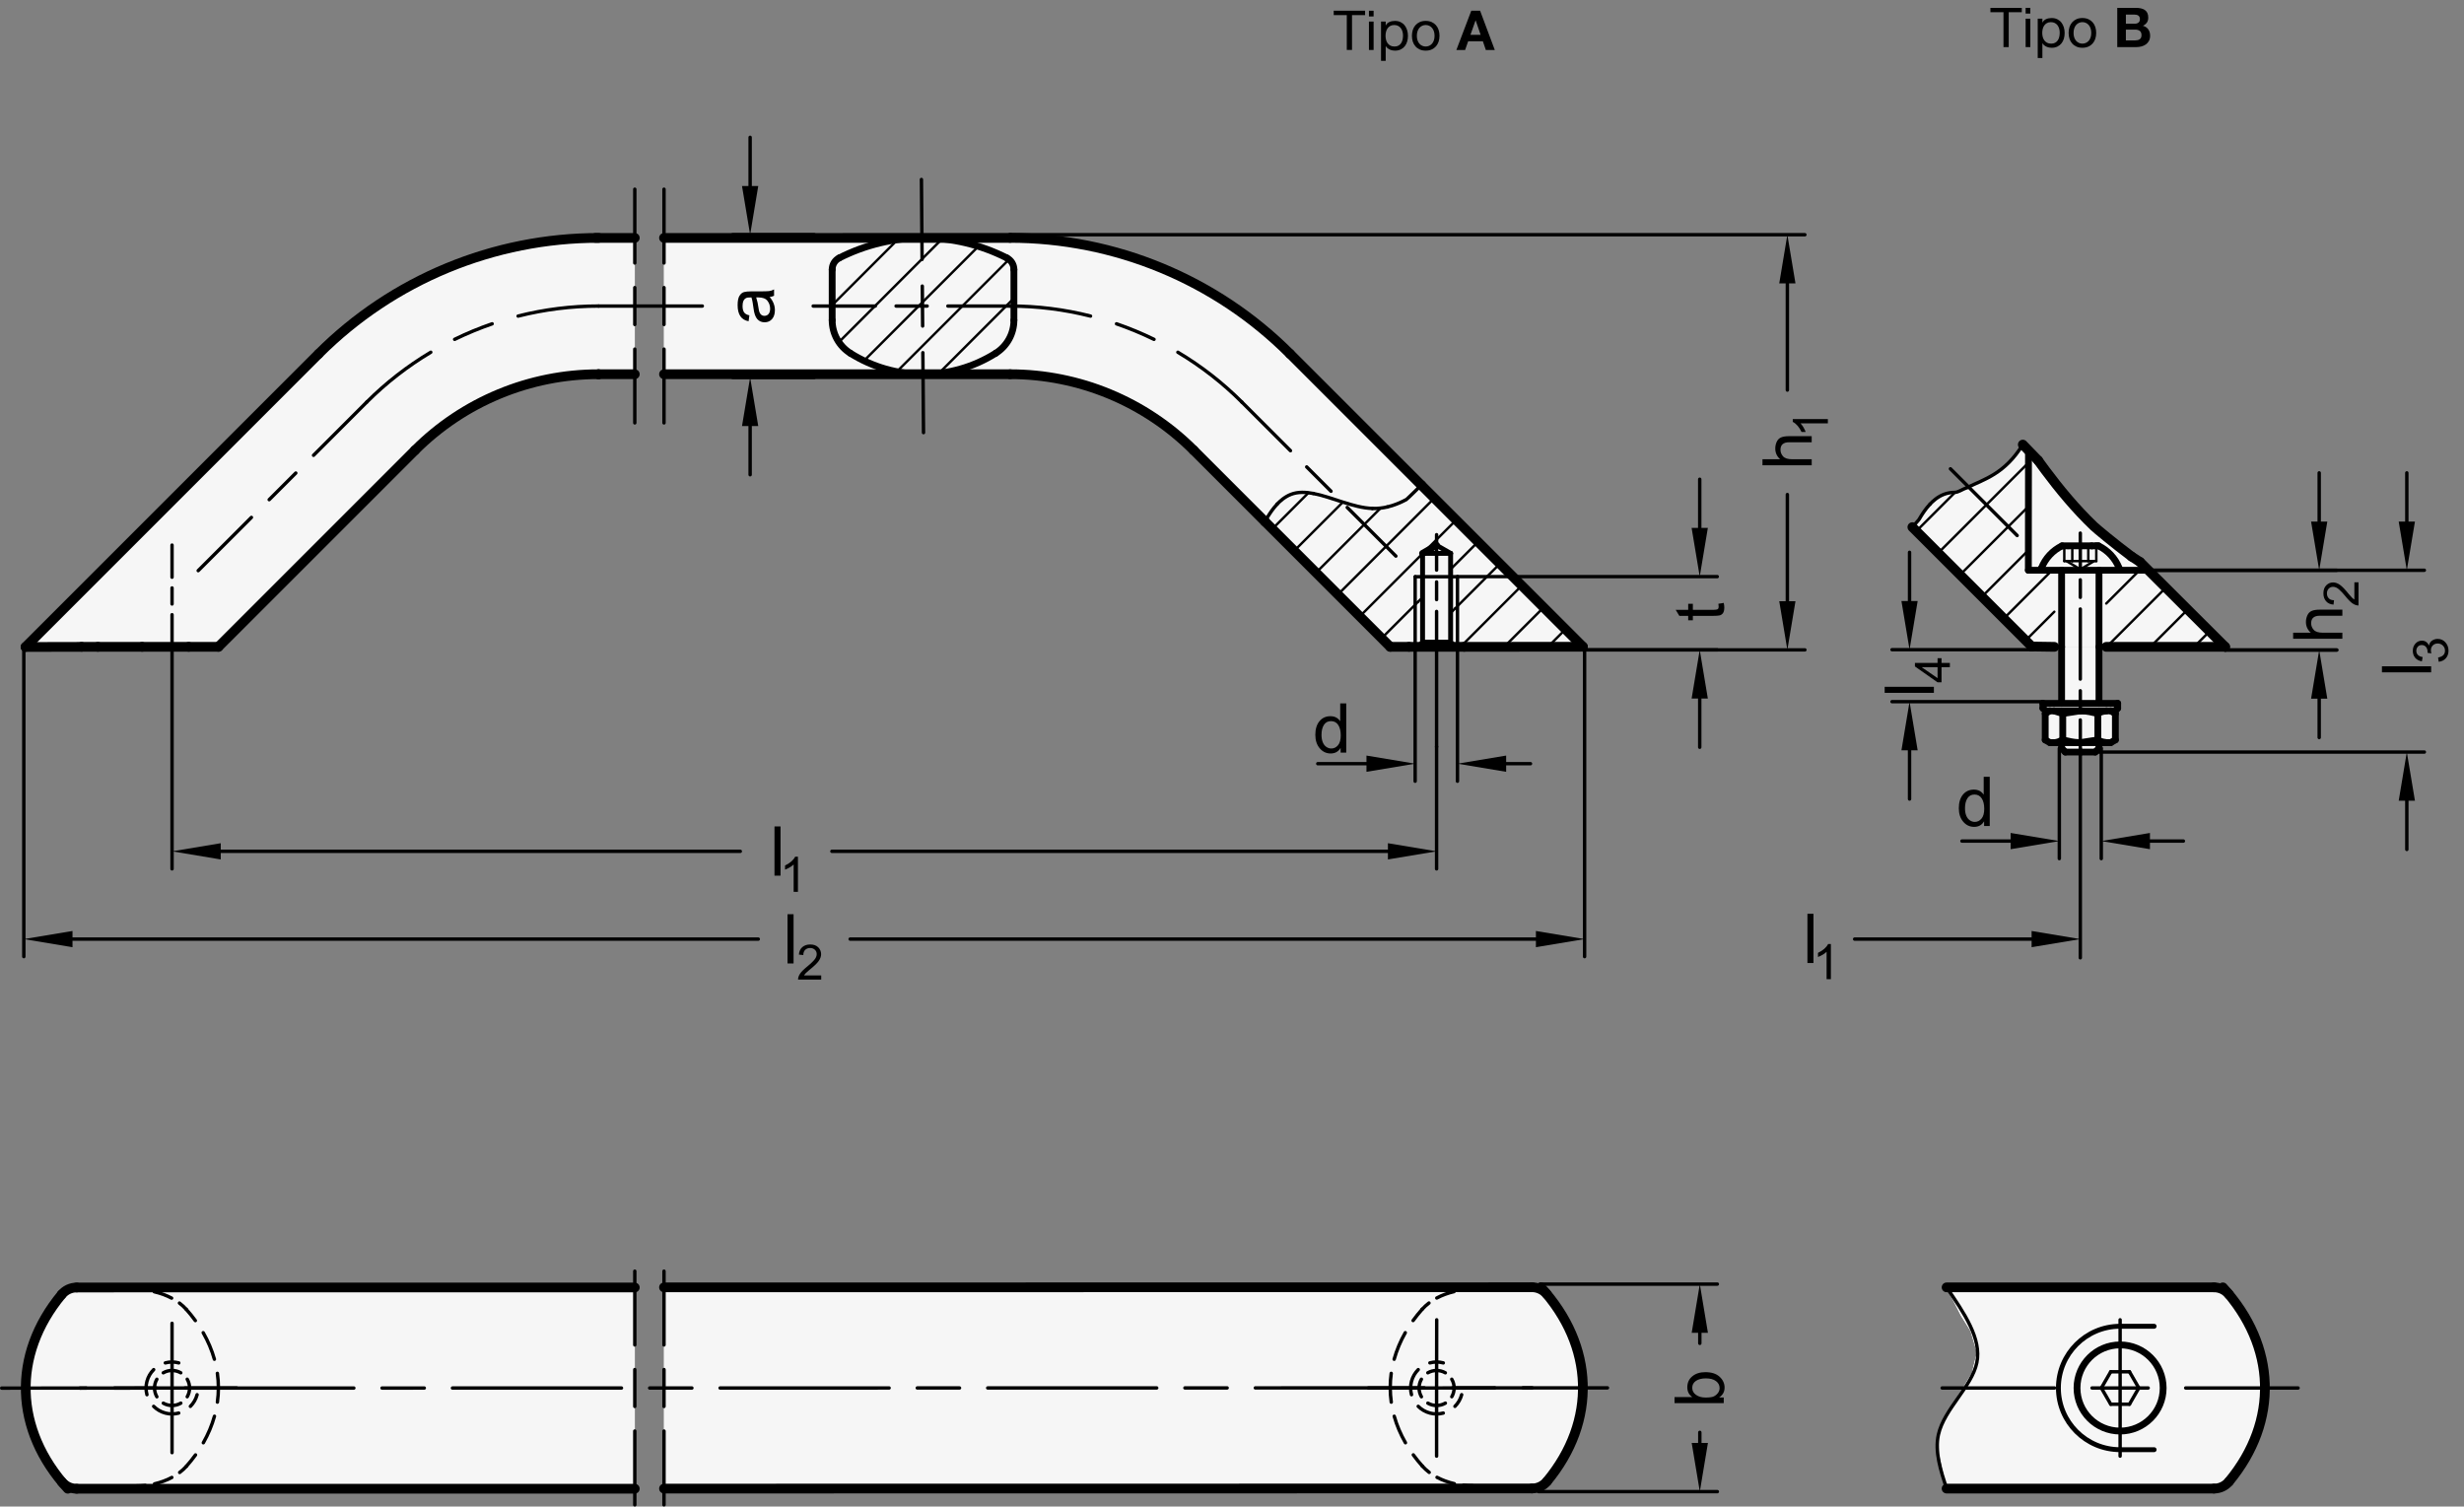 <?xml version="1.0" encoding="utf-8"?>
<!-- Generator: Adobe Illustrator 19.1.0, SVG Export Plug-In . SVG Version: 6.00 Build 0)  -->
<svg version="1.1" xmlns="http://www.w3.org/2000/svg" xmlns:xlink="http://www.w3.org/1999/xlink" x="0px" y="0px"
	 viewBox="0 0 358.669 219.296" enable-background="new 0 0 358.669 219.296" xml:space="preserve">
<rect x="0" y="0" width="358.669" height="219.296" fill="#808080" stroke="none"/>
<g id="MD_x5F_3_x5F_FUELLUNG_x5F_WS">
	<g id="LWPOLYLINE_8_">
		<polygon fill="#FFFFFF" points="291.936,67.692 292.89,66.827 293.667,65.771 294.597,64.871 295.564,65.87 297.469,68.092 
			299.329,70.509 300.403,71.861 302.275,74.014 304.474,76.293 305.168,76.905 306.42,77.977 307.75,79.049 308.237,79.433 
			309.628,80.513 310.951,81.339 311.046,81.346 311.508,81.802 324.003,94.156 295.752,94.108 278.372,76.728 279.152,75.696 
			280.233,74.257 280.957,73.401 281.382,72.953 282.002,72.528 283.209,71.919 283.795,71.733 284.313,71.68 285.363,71.392 
			286.494,70.92 287.093,70.681 287.857,70.303 289.231,69.609 289.842,69.291 290.412,68.924 		"/>
	</g>
	<g id="LWPOLYLINE_9_">
		<polygon fill="#FFFFFF" points="329.69,202.037 329.434,198.92 328.689,195.903 326.851,191.835 324.846,188.894 323.565,187.391 
			283.352,187.391 285.436,191.51 286.824,193.72 287.767,196.842 287.028,199.869 285.415,202.534 283.34,205.725 282.221,208.512 
			282.284,211.668 283.352,216.682 323.77,216.683 325.561,214.231 326.91,212.137 328.355,209.105 329.378,205.473 		"/>
	</g>
	<g id="LWPOLYLINE_10_">
		<polygon fill="#FFFFFF" points="305.537,94.156 300.095,94.156 300.095,102.383 297.373,102.383 297.373,103.09 297.754,103.471 
			298.394,103.471 297.71,103.866 297.71,107.702 298.394,108.097 300.095,108.097 300.095,108.926 300.639,109.47 304.993,109.47 
			305.537,108.926 305.537,108.097 307.238,108.097 307.922,107.702 307.922,103.866 307.238,103.471 307.877,103.471 
			308.258,103.09 308.258,102.383 305.537,102.383 		"/>
	</g>
	<g id="LWPOLYLINE_11_">
		<path fill="#FFFFFF" d="M92.403,216.7v-29.291l-5.371,0.001H51.733H9.873c-0.713,0.777-1.38,1.595-1.996,2.451
			c-5.505,7.198-5.505,17.191,0,24.389c0.616,0.856,1.283,1.675,1.996,2.451h41.814H87.16L92.403,216.7z"/>
	</g>
	<g id="LWPOLYLINE_12_">
		<path fill="#FFFFFF" d="M96.659,216.682l50.369-0.007l36.066-0.005l41.193-0.006c0.713-0.777,1.38-1.595,1.996-2.451
			c5.516-7.194,5.516-17.195,0-24.389c-0.616-0.856-1.283-1.675-1.996-2.451l-41.686,0.006l-35.434,0.005l-50.511,0.007
			L96.659,216.682z"/>
	</g>
	<g id="LWPOLYLINE_13_">
		<path fill="#FFFFFF" d="M96.655,54.471h50.373c10.024,0,19.637,3.982,26.725,11.07l10.385,10.385l18.23,18.23h2.733h8.031
			l17.279-0.018l-23.523-23.523L187.783,51.51c-10.8-10.823-25.466-16.899-40.756-16.882H96.655V54.471z"/>
	</g>
	<g id="LWPOLYLINE_14_">
		<path fill="#FFFFFF" d="M92.403,34.628l-5.271,0.001c-15.287,0-29.947,6.073-40.756,16.882L3.714,94.175l8.153-0.018h2.383h6.435
			h6.782h4.324l28.615-28.615c7.088-7.088,16.701-11.07,26.725-11.07l5.271-0.001V34.628z"/>
	</g>
</g>
<g id="MD_x5F_3_x5F_FUELLUNG_x5F_GR">
	<g id="LWPOLYLINE_1_">
		<path fill="#F6F6F6" d="M92.403,34.628l-5.271,0.001c-15.287,0-29.947,6.073-40.756,16.882L3.714,94.175l8.153-0.018h2.383h6.435
			h6.782h4.324l28.615-28.615c7.088-7.088,16.701-11.07,26.725-11.07l5.271-0.001V34.628z"/>
	</g>
	<g id="LWPOLYLINE_2_">
		<path fill="#F6F6F6" d="M96.655,54.471h50.373c10.024,0,19.637,3.982,26.725,11.07l10.385,10.385l18.23,18.23h2.733h8.031
			l17.279-0.018l-23.523-23.523L187.783,51.51c-10.8-10.823-25.466-16.899-40.756-16.882H96.655V54.471z"/>
	</g>
	<g id="LWPOLYLINE_3_">
		<path fill="#F6F6F6" d="M96.659,216.682l50.369-0.007l36.066-0.005l41.193-0.006c0.713-0.777,1.38-1.595,1.996-2.451
			c5.516-7.194,5.516-17.195,0-24.389c-0.616-0.856-1.283-1.675-1.996-2.451l-41.686,0.006l-35.434,0.005l-50.511,0.007
			L96.659,216.682z"/>
	</g>
	<g id="LWPOLYLINE_4_">
		<path fill="#F6F6F6" d="M92.403,216.7v-29.291l-5.371,0.001H51.733H9.873c-0.713,0.777-1.38,1.595-1.996,2.451
			c-5.505,7.198-5.505,17.191,0,24.389c0.616,0.856,1.283,1.675,1.996,2.451h41.814H87.16L92.403,216.7z"/>
	</g>
	<g id="LWPOLYLINE_5_">
		<polygon fill="#F6F6F6" points="305.537,94.156 300.095,94.156 300.095,102.383 297.373,102.383 297.373,103.09 297.754,103.471 
			298.394,103.471 297.71,103.866 297.71,107.702 298.394,108.097 300.095,108.097 300.095,108.926 300.639,109.47 304.993,109.47 
			305.537,108.926 305.537,108.097 307.238,108.097 307.922,107.702 307.922,103.866 307.238,103.471 307.877,103.471 
			308.258,103.09 308.258,102.383 305.537,102.383 		"/>
	</g>
	<g id="LWPOLYLINE_6_">
		<polygon fill="#F6F6F6" points="329.69,202.037 329.434,198.92 328.689,195.903 326.851,191.835 324.846,188.894 323.565,187.391 
			283.352,187.391 285.436,191.51 286.824,193.72 287.767,196.842 287.028,199.869 285.415,202.534 283.34,205.725 282.221,208.512 
			282.284,211.668 283.352,216.682 323.77,216.683 325.561,214.231 326.91,212.137 328.355,209.105 329.378,205.473 		"/>
	</g>
	<g id="LWPOLYLINE_7_">
		<polygon fill="#F6F6F6" points="291.936,67.692 292.89,66.827 293.667,65.771 294.597,64.871 295.564,65.87 297.469,68.092 
			299.329,70.509 300.403,71.861 302.275,74.014 304.474,76.293 305.168,76.905 306.42,77.977 307.75,79.049 308.237,79.433 
			309.628,80.513 310.951,81.339 311.046,81.346 311.508,81.802 324.003,94.156 295.752,94.108 278.372,76.728 279.152,75.696 
			280.233,74.257 280.957,73.401 281.382,72.953 282.002,72.528 283.209,71.919 283.795,71.733 284.313,71.68 285.363,71.392 
			286.494,70.92 287.093,70.681 287.857,70.303 289.231,69.609 289.842,69.291 290.412,68.924 		"/>
	</g>
</g>
<g id="MD_x5F_1_x5F_100">
	<g id="ARC">
		
			<path fill="none" stroke="#000000" stroke-width="1.417" stroke-linecap="round" stroke-linejoin="round" stroke-miterlimit="10" d="
			M87.132,34.63c-15.286,0-29.947,6.073-40.756,16.882"/>
	</g>
	<g id="ARC_2_">
		
			<path fill="none" stroke="#000000" stroke-width="1.417" stroke-linecap="round" stroke-linejoin="round" stroke-miterlimit="10" d="
			M187.783,51.51c-10.809-10.809-25.47-16.882-40.756-16.882"/>
	</g>
	<g id="LINE">
		
			<line fill="none" stroke="#000000" stroke-width="1.417" stroke-linecap="round" stroke-linejoin="round" stroke-miterlimit="10" x1="46.376" y1="51.511" x2="3.714" y2="94.175"/>
	</g>
	<g id="LINE_2_">
		
			<line fill="none" stroke="#000000" stroke-width="1.417" stroke-linecap="round" stroke-linejoin="round" stroke-miterlimit="10" x1="206.888" y1="70.615" x2="187.783" y2="51.51"/>
	</g>
	<g id="LINE_3_">
		
			<line fill="none" stroke="#000000" stroke-width="1.417" stroke-linecap="round" stroke-linejoin="round" stroke-miterlimit="10" x1="147.027" y1="34.628" x2="96.655" y2="34.63"/>
	</g>
	<g id="LINE_6_">
		
			<line fill="none" stroke="#000000" stroke-width="1.417" stroke-linecap="round" stroke-linejoin="round" stroke-miterlimit="10" x1="92.403" y1="34.63" x2="86.687" y2="34.631"/>
	</g>
	<g id="ARC_4_">
		
			<path fill="none" stroke="#000000" stroke-width="1.417" stroke-linecap="round" stroke-linejoin="round" stroke-miterlimit="10" d="
			M173.753,65.541c-7.088-7.088-16.701-11.07-26.725-11.07"/>
	</g>
	<g id="LINE_7_">
		
			<line fill="none" stroke="#000000" stroke-width="1.417" stroke-linecap="round" stroke-linejoin="round" stroke-miterlimit="10" x1="173.753" y1="65.541" x2="184.138" y2="75.926"/>
	</g>
	<g id="LINE_8_">
		
			<line fill="none" stroke="#000000" stroke-width="1.417" stroke-linecap="round" stroke-linejoin="round" stroke-miterlimit="10" x1="31.792" y1="94.157" x2="60.407" y2="65.542"/>
	</g>
	<g id="ARC_5_">
		
			<path fill="none" stroke="#000000" stroke-width="1.417" stroke-linecap="round" stroke-linejoin="round" stroke-miterlimit="10" d="
			M87.132,54.472c-10.024,0-19.637,3.982-26.725,11.07"/>
	</g>
	<g id="LINE_9_">
		
			<line fill="none" stroke="#000000" stroke-width="1.417" stroke-linecap="round" stroke-linejoin="round" stroke-miterlimit="10" x1="87.132" y1="54.472" x2="87.145" y2="54.472"/>
	</g>
	<g id="LINE_10_">
		
			<line fill="none" stroke="#000000" stroke-width="1.417" stroke-linecap="round" stroke-linejoin="round" stroke-miterlimit="10" x1="87.132" y1="54.472" x2="92.403" y2="54.471"/>
	</g>
	<g id="LINE_11_">
		
			<line fill="none" stroke="#000000" stroke-width="1.417" stroke-linecap="round" stroke-linejoin="round" stroke-miterlimit="10" x1="96.655" y1="54.471" x2="147.027" y2="54.471"/>
	</g>
	<g id="LINE_12_">
		
			<line fill="none" stroke="#000000" stroke-width="1.417" stroke-linecap="round" stroke-linejoin="round" stroke-miterlimit="10" x1="11.867" y1="94.157" x2="14.25" y2="94.157"/>
	</g>
	<g id="LINE_29_">
		
			<line fill="none" stroke="#000000" stroke-width="1.417" stroke-linecap="round" stroke-linejoin="round" stroke-miterlimit="10" x1="14.25" y1="94.157" x2="20.685" y2="94.157"/>
	</g>
	<g id="LINE_30_">
		
			<line fill="none" stroke="#000000" stroke-width="1.417" stroke-linecap="round" stroke-linejoin="round" stroke-miterlimit="10" x1="20.685" y1="94.157" x2="27.467" y2="94.157"/>
	</g>
	<g id="LINE_31_">
		
			<line fill="none" stroke="#000000" stroke-width="1.417" stroke-linecap="round" stroke-linejoin="round" stroke-miterlimit="10" x1="3.714" y1="94.175" x2="11.867" y2="94.157"/>
	</g>
	<g id="LINE_32_">
		
			<line fill="none" stroke="#000000" stroke-width="1.417" stroke-linecap="round" stroke-linejoin="round" stroke-miterlimit="10" x1="206.888" y1="70.615" x2="230.411" y2="94.138"/>
	</g>
	<g id="LINE_34_">
		
			<line fill="none" stroke="#000000" stroke-width="1.417" stroke-linecap="round" stroke-linejoin="round" stroke-miterlimit="10" x1="202.368" y1="94.156" x2="184.138" y2="75.926"/>
	</g>
	<g id="LINE_35_">
		
			<line fill="none" stroke="#000000" stroke-width="1.417" stroke-linecap="round" stroke-linejoin="round" stroke-miterlimit="10" x1="27.467" y1="94.157" x2="31.792" y2="94.157"/>
	</g>
	<g id="LINE_36_">
		
			<line fill="none" stroke="#000000" stroke-width="1.417" stroke-linecap="round" stroke-linejoin="round" stroke-miterlimit="10" x1="213.132" y1="94.156" x2="230.411" y2="94.138"/>
	</g>
	<g id="LINE_37_">
		
			<line fill="none" stroke="#000000" stroke-width="1.417" stroke-linecap="round" stroke-linejoin="round" stroke-miterlimit="10" x1="202.368" y1="94.156" x2="205.1" y2="94.156"/>
	</g>
	<g id="LINE_38_">
		
			<line fill="none" stroke="#000000" stroke-width="1.417" stroke-linecap="round" stroke-linejoin="round" stroke-miterlimit="10" x1="205.1" y1="94.156" x2="213.132" y2="94.156"/>
	</g>
	<g id="LINE_40_">
		
			<line fill="none" stroke="#000000" stroke-width="1.417" stroke-linecap="round" stroke-linejoin="round" stroke-miterlimit="10" x1="92.403" y1="187.409" x2="11.16" y2="187.411"/>
	</g>
	<g id="LINE_41_">
		
			<line fill="none" stroke="#000000" stroke-width="1.417" stroke-linecap="round" stroke-linejoin="round" stroke-miterlimit="10" x1="222.998" y1="187.373" x2="96.655" y2="187.391"/>
	</g>
	<g id="LINE_42_">
		
			<line fill="none" stroke="#000000" stroke-width="1.417" stroke-linecap="round" stroke-linejoin="round" stroke-miterlimit="10" x1="222.999" y1="216.664" x2="96.655" y2="216.682"/>
	</g>
	<g id="LINE_43_">
		
			<line fill="none" stroke="#000000" stroke-width="1.417" stroke-linecap="round" stroke-linejoin="round" stroke-miterlimit="10" x1="92.403" y1="216.7" x2="11.16" y2="216.702"/>
	</g>
	<g id="ELLIPSE">
		
			<path fill="none" stroke="#000000" stroke-width="1.417" stroke-linecap="round" stroke-linejoin="round" stroke-miterlimit="10" d="
			M225.181,215.639c7.283-8.784,6.937-19.721-0.894-28.266"/>
	</g>
	<g id="ELLIPSE_1_">
		
			<path fill="none" stroke="#000000" stroke-width="1.417" stroke-linecap="round" stroke-linejoin="round" stroke-miterlimit="10" d="
			M8.978,188.436c-7.283,8.784-6.937,19.721,0.894,28.266"/>
	</g>
	<g id="LINE_102_">
		
			<line fill="none" stroke="#000000" stroke-width="1.417" stroke-linecap="round" stroke-linejoin="round" stroke-miterlimit="10" x1="294.445" y1="64.714" x2="296.682" y2="67.026"/>
	</g>
	<g id="LINE_103_">
		
			<line fill="none" stroke="#000000" stroke-width="1.417" stroke-linecap="round" stroke-linejoin="round" stroke-miterlimit="10" x1="311.509" y1="81.804" x2="323.897" y2="94.156"/>
	</g>
	<g id="LINE_104_">
		
			<line fill="none" stroke="#000000" stroke-width="1.417" stroke-linecap="round" stroke-linejoin="round" stroke-miterlimit="10" x1="295.752" y1="94.108" x2="278.372" y2="76.728"/>
	</g>
	<g id="LINE_116_">
		
			<line fill="none" stroke="#000000" stroke-width="1.417" stroke-linecap="round" stroke-linejoin="round" stroke-miterlimit="10" x1="306.595" y1="94.156" x2="323.897" y2="94.156"/>
	</g>
	<g id="SPLINE_8_">
		
			<path fill="none" stroke="#000000" stroke-width="1.417" stroke-linecap="round" stroke-linejoin="round" stroke-miterlimit="10" d="
			M296.682,67.026c0.008,0.011,0.041,0.057,0.102,0.142c0.061,0.085,0.148,0.205,0.245,0.339c0.195,0.269,0.435,0.597,0.709,0.964
			c0.438,0.587,0.96,1.272,1.522,1.982c0.562,0.71,1.169,1.45,1.807,2.195c1.155,1.346,2.419,2.704,3.734,3.961
			c0.355,0.339,2.845,2.423,5.493,4.407"/>
	</g>
	<g id="SPLINE_9_">
		
			<path fill="none" stroke="#000000" stroke-width="1.417" stroke-linecap="round" stroke-linejoin="round" stroke-miterlimit="10" d="
			M310.294,81.016c0.222,0.145,0.412,0.265,0.559,0.357c0.127,0.079,0.211,0.13,0.656,0.431"/>
	</g>
	<g id="LINE_117_">
		
			<line fill="none" stroke="#000000" stroke-width="1.417" stroke-linecap="round" stroke-linejoin="round" stroke-miterlimit="10" x1="295.752" y1="94.108" x2="299.036" y2="94.156"/>
	</g>
	<g id="ELLIPSE_2_">
		
			<path fill="none" stroke="#000000" stroke-width="1.417" stroke-linecap="round" stroke-linejoin="round" stroke-miterlimit="10" d="
			M324.459,215.657c7.283-8.784,6.937-19.721-0.894-28.266"/>
	</g>
	<g id="LINE_152_">
		
			<line fill="none" stroke="#000000" stroke-width="1.417" stroke-linecap="round" stroke-linejoin="round" stroke-miterlimit="10" x1="283.352" y1="187.391" x2="322.277" y2="187.391"/>
	</g>
	<g id="LINE_153_">
		
			<line fill="none" stroke="#000000" stroke-width="1.417" stroke-linecap="round" stroke-linejoin="round" stroke-miterlimit="10" x1="283.352" y1="216.682" x2="322.277" y2="216.683"/>
	</g>
	<g id="ARC_17_">
		
			<path fill="none" stroke="#000000" stroke-width="1.417" stroke-linecap="round" stroke-linejoin="round" stroke-miterlimit="10" d="
			M225.181,188.398c-0.539-0.65-1.339-1.025-2.183-1.025"/>
	</g>
	<g id="ARC_18_">
		
			<path fill="none" stroke="#000000" stroke-width="1.417" stroke-linecap="round" stroke-linejoin="round" stroke-miterlimit="10" d="
			M222.999,216.664c0.844,0,1.643-0.376,2.182-1.025"/>
	</g>
	<g id="ARC_19_">
		
			<path fill="none" stroke="#000000" stroke-width="1.417" stroke-linecap="round" stroke-linejoin="round" stroke-miterlimit="10" d="
			M8.978,215.677c0.539,0.649,1.338,1.025,2.182,1.025"/>
	</g>
	<g id="ARC_20_">
		
			<path fill="none" stroke="#000000" stroke-width="1.417" stroke-linecap="round" stroke-linejoin="round" stroke-miterlimit="10" d="
			M11.16,187.411c-0.844,0-1.644,0.376-2.182,1.025"/>
	</g>
	<g id="ARC_21_">
		
			<path fill="none" stroke="#000000" stroke-width="1.417" stroke-linecap="round" stroke-linejoin="round" stroke-miterlimit="10" d="
			M324.459,188.416c-0.539-0.649-1.338-1.025-2.182-1.025"/>
	</g>
	<g id="ARC_22_">
		
			<path fill="none" stroke="#000000" stroke-width="1.417" stroke-linecap="round" stroke-linejoin="round" stroke-miterlimit="10" d="
			M322.277,216.683c0.844,0,1.644-0.376,2.182-1.025"/>
	</g>
</g>
<g id="MD_x5F_2_x5F_MITTELLINIE">
	<g id="ARC_1_">
		<path d="M53.39,58.773c-0.063,0-0.127-0.024-0.175-0.073c-0.097-0.097-0.097-0.254,0-0.351c2.806-2.806,5.957-5.259,9.366-7.29
			c0.119-0.069,0.271-0.032,0.34,0.086c0.07,0.118,0.032,0.27-0.086,0.34c-3.374,2.01-6.492,4.437-9.269,7.214
			C53.517,58.749,53.453,58.773,53.39,58.773z M66.176,49.645c-0.092,0-0.18-0.051-0.223-0.139
			c-0.061-0.123-0.009-0.271,0.114-0.332c1.776-0.868,3.624-1.633,5.492-2.274c0.13-0.045,0.271,0.024,0.315,0.154
			c0.045,0.129-0.024,0.271-0.154,0.315c-1.849,0.635-3.677,1.392-5.435,2.251C66.249,49.636,66.212,49.645,66.176,49.645z
			 M75.419,46.257c-0.111,0-0.212-0.075-0.24-0.187c-0.034-0.133,0.046-0.268,0.179-0.301c3.845-0.974,7.806-1.468,11.774-1.468
			c0.137,0,0.248,0.111,0.248,0.248s-0.111,0.248-0.248,0.248c-3.927,0-7.848,0.489-11.652,1.452
			C75.459,46.254,75.439,46.257,75.419,46.257z"/>
	</g>
	<g id="ARC_3_">
		<path d="M180.768,58.773c-0.063,0-0.127-0.024-0.176-0.073c-2.775-2.776-5.893-5.203-9.265-7.212
			c-0.118-0.07-0.156-0.222-0.086-0.34s0.225-0.156,0.34-0.086c3.408,2.03,6.557,4.482,9.363,7.288c0.097,0.097,0.097,0.254,0,0.351
			C180.895,58.749,180.831,58.773,180.768,58.773z M167.985,49.646c-0.037,0-0.074-0.008-0.109-0.025
			c-1.757-0.858-3.585-1.616-5.434-2.251c-0.129-0.044-0.199-0.186-0.154-0.315c0.044-0.13,0.188-0.197,0.315-0.154
			c1.868,0.642,3.715,1.407,5.491,2.274c0.123,0.06,0.174,0.208,0.114,0.332C168.165,49.595,168.077,49.646,167.985,49.646z
			 M158.743,46.258c-0.02,0-0.041-0.002-0.061-0.008c-3.807-0.964-7.728-1.453-11.655-1.453c-0.137,0-0.248-0.111-0.248-0.248
			s0.111-0.248,0.248-0.248c3.968,0,7.93,0.494,11.777,1.468c0.133,0.033,0.213,0.168,0.179,0.301
			C158.955,46.184,158.854,46.258,158.743,46.258z"/>
	</g>
	<g id="LINE_1_">
		<path d="M28.85,83.314c-0.063,0-0.127-0.024-0.175-0.073c-0.097-0.097-0.097-0.254,0-0.351l7.749-7.75
			c0.097-0.097,0.254-0.097,0.351,0c0.097,0.097,0.097,0.254,0,0.351l-7.749,7.75C28.977,83.29,28.914,83.314,28.85,83.314z
			 M39.183,72.981c-0.063,0-0.127-0.024-0.175-0.073c-0.097-0.097-0.097-0.254,0-0.351l3.875-3.875c0.097-0.097,0.254-0.097,0.351,0
			c0.097,0.097,0.097,0.254,0,0.351l-3.875,3.875C39.31,72.957,39.246,72.981,39.183,72.981z M45.64,66.523
			c-0.063,0-0.127-0.024-0.175-0.073c-0.097-0.097-0.097-0.254,0-0.351l7.75-7.75c0.097-0.097,0.254-0.097,0.351,0
			c0.097,0.097,0.097,0.254,0,0.351l-7.75,7.75C45.767,66.499,45.704,66.523,45.64,66.523z"/>
	</g>
	<g id="LINE_4_">
		<path d="M147.028,44.796h-9.05c-0.137,0-0.248-0.111-0.248-0.248s0.111-0.248,0.248-0.248h9.05c0.137,0,0.248,0.111,0.248,0.248
			S147.165,44.796,147.028,44.796z M134.961,44.796h-4.525c-0.137,0-0.248-0.111-0.248-0.248s0.111-0.248,0.248-0.248h4.525
			c0.137,0,0.248,0.111,0.248,0.248S135.098,44.796,134.961,44.796z M127.42,44.796h-9.05c-0.137,0-0.248-0.111-0.248-0.248
			s0.111-0.248,0.248-0.248h9.05c0.137,0,0.248,0.111,0.248,0.248S127.557,44.796,127.42,44.796z"/>
	</g>
	<g id="LINE_5_">
		<path d="M87.132,44.797c-0.137,0-0.248-0.111-0.248-0.248s0.111-0.248,0.248-0.248l15.1-0.001c0.137,0,0.248,0.111,0.248,0.248
			s-0.111,0.248-0.248,0.248L87.132,44.797z"/>
	</g>
	<g id="LINE_33_">
		<path d="M203.19,81.195c-0.063,0-0.127-0.024-0.176-0.073l-7.081-7.081c-0.097-0.097-0.097-0.254,0-0.351
			c0.098-0.097,0.254-0.097,0.352,0l7.081,7.081c0.097,0.097,0.097,0.254,0,0.351C203.317,81.17,203.253,81.195,203.19,81.195z
			 M193.748,71.754c-0.063,0-0.127-0.024-0.176-0.073l-3.54-3.54c-0.097-0.097-0.097-0.254,0-0.351c0.098-0.097,0.254-0.097,0.352,0
			l3.54,3.54c0.097,0.097,0.097,0.254,0,0.351C193.875,71.729,193.812,71.754,193.748,71.754z M187.848,65.854
			c-0.063,0-0.127-0.024-0.176-0.073l-7.08-7.08c-0.097-0.097-0.097-0.254,0-0.351c0.098-0.097,0.254-0.097,0.352,0l7.08,7.08
			c0.097,0.097,0.097,0.254,0,0.351C187.975,65.829,187.911,65.854,187.848,65.854z"/>
	</g>
	<g id="LINE_39_">
		<path d="M25.043,94.405c-0.137,0-0.248-0.111-0.248-0.248v-4.678c0-0.137,0.111-0.248,0.248-0.248s0.248,0.111,0.248,0.248v4.678
			C25.291,94.294,25.18,94.405,25.043,94.405z M25.043,88.168c-0.137,0-0.248-0.111-0.248-0.248v-2.339
			c0-0.137,0.111-0.248,0.248-0.248s0.248,0.111,0.248,0.248v2.339C25.291,88.058,25.18,88.168,25.043,88.168z M25.043,84.27
			c-0.137,0-0.248-0.111-0.248-0.248v-4.678c0-0.137,0.111-0.248,0.248-0.248s0.248,0.111,0.248,0.248v4.678
			C25.291,84.159,25.18,84.27,25.043,84.27z"/>
	</g>
	<g id="LINE_44_">
		<path d="M0.248,202.304c-0.137,0-0.248-0.111-0.248-0.248s0.111-0.248,0.248-0.248l12.304-0.002c0.137,0,0.248,0.111,0.248,0.248
			s-0.111,0.248-0.248,0.248L0.248,202.304z M16.652,202.301c-0.137,0-0.248-0.111-0.248-0.248s0.111-0.248,0.248-0.248l6.151-0.001
			c0.137,0,0.248,0.111,0.248,0.248s-0.111,0.248-0.248,0.248L16.652,202.301z M26.904,202.3c-0.137,0-0.248-0.111-0.248-0.248
			s0.111-0.248,0.248-0.248l24.604-0.004c0.137,0,0.248,0.111,0.248,0.248s-0.111,0.248-0.248,0.248L26.904,202.3z M55.609,202.295
			c-0.137,0-0.248-0.111-0.248-0.248s0.111-0.248,0.248-0.248l6.151-0.001c0.137,0,0.248,0.111,0.248,0.248
			s-0.111,0.248-0.248,0.248L55.609,202.295z M65.861,202.293c-0.137,0-0.248-0.111-0.248-0.248s0.111-0.248,0.248-0.248
			l24.604-0.004c0.137,0,0.248,0.111,0.248,0.248s-0.111,0.248-0.248,0.248L65.861,202.293z M94.566,202.29
			c-0.137,0-0.248-0.111-0.248-0.248s0.111-0.248,0.248-0.248l6.151-0.001c0.137,0,0.248,0.111,0.248,0.248
			s-0.111,0.248-0.248,0.248L94.566,202.29z M104.817,202.288c-0.137,0-0.248-0.111-0.248-0.248s0.111-0.248,0.248-0.248
			l24.604-0.004c0.137,0,0.248,0.111,0.248,0.248s-0.111,0.248-0.248,0.248L104.817,202.288z M133.522,202.283
			c-0.137,0-0.248-0.111-0.248-0.248s0.111-0.248,0.248-0.248l6.151-0.001c0.137,0,0.248,0.111,0.248,0.248
			s-0.111,0.248-0.248,0.248L133.522,202.283z M143.774,202.282c-0.137,0-0.248-0.111-0.248-0.248s0.111-0.248,0.248-0.248
			l24.604-0.004c0.137,0,0.248,0.111,0.248,0.248s-0.111,0.248-0.248,0.248L143.774,202.282z M172.479,202.277
			c-0.137,0-0.248-0.111-0.248-0.248s0.111-0.248,0.248-0.248l6.151-0.001c0.137,0,0.248,0.111,0.248,0.248
			s-0.111,0.248-0.248,0.248L172.479,202.277z M182.731,202.275c-0.137,0-0.248-0.111-0.248-0.248s0.111-0.248,0.248-0.248
			l24.604-0.004c0.137,0,0.248,0.111,0.248,0.248s-0.111,0.248-0.248,0.248L182.731,202.275z M211.436,202.271
			c-0.137,0-0.248-0.111-0.248-0.248s0.111-0.248,0.248-0.248l6.15-0.001c0.137,0,0.248,0.111,0.248,0.248s-0.111,0.248-0.248,0.248
			L211.436,202.271z M221.688,202.269c-0.137,0-0.248-0.111-0.248-0.248s0.111-0.248,0.248-0.248l12.302-0.002
			c0.137,0,0.248,0.111,0.248,0.248s-0.111,0.248-0.248,0.248L221.688,202.269z"/>
	</g>
	<g id="LINE_65_">
		<path d="M209.116,94.404c-0.137,0-0.248-0.111-0.248-0.248V89c0-0.137,0.111-0.248,0.248-0.248s0.248,0.111,0.248,0.248v5.156
			C209.365,94.293,209.253,94.404,209.116,94.404z M209.116,87.529c-0.137,0-0.248-0.111-0.248-0.248v-2.578
			c0-0.137,0.111-0.248,0.248-0.248s0.248,0.111,0.248,0.248v2.578C209.365,87.418,209.253,87.529,209.116,87.529z M209.116,83.232
			c-0.137,0-0.248-0.111-0.248-0.248v-5.156c0-0.137,0.111-0.248,0.248-0.248s0.248,0.111,0.248,0.248v5.156
			C209.365,83.122,209.253,83.232,209.116,83.232z"/>
	</g>
	<g id="LINE_77_">
		<path d="M34.457,202.287h-9.414c-0.137,0-0.248-0.111-0.248-0.248s0.111-0.248,0.248-0.248h9.414c0.137,0,0.248,0.111,0.248,0.248
			S34.594,202.287,34.457,202.287z"/>
	</g>
	<g id="LINE_78_">
		<path d="M25.043,202.287c-0.137,0-0.248-0.111-0.248-0.248v-9.414c0-0.137,0.111-0.248,0.248-0.248s0.248,0.111,0.248,0.248v9.414
			C25.291,202.175,25.18,202.287,25.043,202.287z"/>
	</g>
	<g id="LINE_79_">
		<path d="M209.116,202.285c-0.137,0-0.248-0.111-0.248-0.248s0.11-0.248,0.248-0.248l13.912-0.018l0,0
			c0.137,0,0.248,0.111,0.248,0.248s-0.11,0.248-0.248,0.248L209.116,202.285L209.116,202.285z"/>
	</g>
	<g id="LINE_88_">
		<path d="M209.116,212.207c-0.137,0-0.248-0.111-0.248-0.248v-9.922c0-0.137,0.111-0.248,0.248-0.248s0.248,0.111,0.248,0.248
			v9.922C209.365,212.095,209.253,212.207,209.116,212.207z"/>
	</g>
	<g id="LINE_89_">
		<path d="M209.116,202.285h-9.922c-0.137,0-0.248-0.111-0.248-0.248s0.111-0.248,0.248-0.248h9.922
			c0.137,0,0.248,0.111,0.248,0.248S209.253,202.285,209.116,202.285z"/>
	</g>
	<g id="LINE_90_">
		<path d="M25.043,211.7c-0.137,0-0.248-0.111-0.248-0.248v-9.413c0-0.137,0.111-0.248,0.248-0.248s0.248,0.111,0.248,0.248v9.413
			C25.291,211.588,25.18,211.7,25.043,211.7z"/>
	</g>
	<g id="LINE_91_">
		<path d="M11.639,202.304c-0.137,0-0.248-0.111-0.248-0.248s0.111-0.248,0.248-0.248l13.404-0.018c0,0,0,0,0,0
			c0.137,0,0.248,0.111,0.248,0.248s-0.111,0.248-0.248,0.248L11.639,202.304C11.639,202.304,11.639,202.304,11.639,202.304z"/>
	</g>
	<g id="LINE_105_">
		<path d="M302.816,110.146c-0.137,0-0.248-0.111-0.248-0.248v-5.1c0-0.137,0.111-0.248,0.248-0.248s0.248,0.111,0.248,0.248v5.1
			C303.064,110.036,302.952,110.146,302.816,110.146z M302.816,103.347c-0.137,0-0.248-0.111-0.248-0.248v-2.55
			c0-0.137,0.111-0.248,0.248-0.248s0.248,0.111,0.248,0.248v2.55C303.064,103.236,302.952,103.347,302.816,103.347z
			 M302.816,99.098c-0.137,0-0.248-0.111-0.248-0.248V88.65c0-0.137,0.111-0.248,0.248-0.248s0.248,0.111,0.248,0.248V98.85
			C303.064,98.987,302.952,99.098,302.816,99.098z M302.816,87.199c-0.137,0-0.248-0.111-0.248-0.248v-2.55
			c0-0.137,0.111-0.248,0.248-0.248s0.248,0.111,0.248,0.248v2.55C303.064,87.088,302.952,87.199,302.816,87.199z M302.816,82.949
			c-0.137,0-0.248-0.111-0.248-0.248v-5.1c0-0.137,0.111-0.248,0.248-0.248s0.248,0.111,0.248,0.248v5.1
			C303.064,82.838,302.952,82.949,302.816,82.949z"/>
	</g>
	<g id="LINE_154_">
		<path d="M334.517,202.285h-16.361c-0.137,0-0.248-0.111-0.248-0.248s0.111-0.248,0.248-0.248h16.361
			c0.137,0,0.248,0.111,0.248,0.248S334.654,202.285,334.517,202.285z M312.701,202.285h-8.18c-0.137,0-0.248-0.111-0.248-0.248
			s0.111-0.248,0.248-0.248h8.18c0.137,0,0.248,0.111,0.248,0.248S312.838,202.285,312.701,202.285z M299.068,202.285h-16.361
			c-0.137,0-0.248-0.111-0.248-0.248s0.111-0.248,0.248-0.248h16.361c0.137,0,0.248,0.111,0.248,0.248
			S299.204,202.285,299.068,202.285z"/>
	</g>
	<g id="LINE_155_">
		<path d="M308.612,202.285c-0.137,0-0.248-0.111-0.248-0.248v-9.922c0-0.137,0.111-0.248,0.248-0.248s0.248,0.111,0.248,0.248
			v9.922C308.86,202.173,308.748,202.285,308.612,202.285z"/>
	</g>
	<g id="LINE_156_">
		<path d="M308.612,212.207c-0.137,0-0.248-0.111-0.248-0.248v-9.922c0-0.137,0.111-0.248,0.248-0.248s0.248,0.111,0.248,0.248
			v9.922C308.86,212.095,308.748,212.207,308.612,212.207z"/>
	</g>
	<g id="LINE_173_">
		<path d="M92.403,219.296c-0.137,0-0.248-0.111-0.248-0.248v-10.743c0-0.137,0.111-0.248,0.248-0.248s0.248,0.111,0.248,0.248
			v10.743C92.651,219.185,92.54,219.296,92.403,219.296z M92.403,204.973c-0.137,0-0.248-0.111-0.248-0.248v-5.371
			c0-0.137,0.111-0.248,0.248-0.248s0.248,0.111,0.248,0.248v5.371C92.651,204.862,92.54,204.973,92.403,204.973z M92.403,196.022
			c-0.137,0-0.248-0.111-0.248-0.248v-10.742c0-0.137,0.111-0.248,0.248-0.248s0.248,0.111,0.248,0.248v10.742
			C92.651,195.911,92.54,196.022,92.403,196.022z"/>
	</g>
	<g id="LINE_174_">
		<path d="M96.655,219.296c-0.137,0-0.248-0.111-0.248-0.248v-10.742c0-0.137,0.111-0.248,0.248-0.248s0.248,0.111,0.248,0.248
			v10.742C96.903,219.185,96.792,219.296,96.655,219.296z M96.655,204.974c-0.137,0-0.248-0.111-0.248-0.248v-5.371
			c0-0.137,0.111-0.248,0.248-0.248s0.248,0.111,0.248,0.248v5.371C96.903,204.863,96.792,204.974,96.655,204.974z M96.655,196.022
			c-0.137,0-0.248-0.111-0.248-0.248v-10.742c0-0.137,0.111-0.248,0.248-0.248s0.248,0.111,0.248,0.248v10.742
			C96.903,195.911,96.792,196.022,96.655,196.022z"/>
	</g>
	<g id="LINE_175_">
		<path d="M92.403,61.806c-0.137,0-0.248-0.111-0.248-0.248V50.816c0-0.137,0.111-0.248,0.248-0.248s0.248,0.111,0.248,0.248v10.742
			C92.651,61.695,92.54,61.806,92.403,61.806z M92.403,47.484c-0.137,0-0.248-0.111-0.248-0.248v-5.371
			c0-0.137,0.111-0.248,0.248-0.248s0.248,0.111,0.248,0.248v5.371C92.651,47.373,92.54,47.484,92.403,47.484z M92.403,38.532
			c-0.137,0-0.248-0.111-0.248-0.248V27.542c0-0.137,0.111-0.248,0.248-0.248s0.248,0.111,0.248,0.248v10.742
			C92.651,38.421,92.54,38.532,92.403,38.532z"/>
	</g>
	<g id="LINE_176_">
		<path d="M96.655,61.806c-0.137,0-0.248-0.111-0.248-0.248V50.816c0-0.137,0.111-0.248,0.248-0.248s0.248,0.111,0.248,0.248v10.742
			C96.903,61.695,96.792,61.806,96.655,61.806z M96.655,47.484c-0.137,0-0.248-0.111-0.248-0.248v-5.371
			c0-0.137,0.111-0.248,0.248-0.248s0.248,0.111,0.248,0.248v5.371C96.903,47.373,96.792,47.484,96.655,47.484z M96.655,38.532
			c-0.137,0-0.248-0.111-0.248-0.248V27.542c0-0.137,0.111-0.248,0.248-0.248s0.248,0.111,0.248,0.248v10.742
			C96.903,38.421,96.792,38.532,96.655,38.532z"/>
	</g>
	<g id="LINE_182_">
		<path d="M134.431,63.222c-0.136,0-0.247-0.11-0.248-0.246l-0.096-11.637c-0.001-0.137,0.109-0.249,0.246-0.25c0,0,0.001,0,0.002,0
			c0.136,0,0.247,0.11,0.248,0.246l0.096,11.637c0.001,0.137-0.109,0.249-0.246,0.25C134.433,63.222,134.432,63.222,134.431,63.222z
			 M134.303,47.707c-0.136,0-0.247-0.11-0.248-0.246l-0.048-5.818c-0.001-0.137,0.109-0.249,0.246-0.25
			c0.12,0,0.249,0.109,0.25,0.246l0.048,5.818c0.001,0.137-0.109,0.249-0.246,0.25C134.304,47.707,134.303,47.707,134.303,47.707z
			 M134.223,38.009c-0.136,0-0.247-0.11-0.248-0.246l-0.096-11.637c-0.001-0.137,0.109-0.249,0.246-0.25c0,0,0.001,0,0.002,0
			c0.136,0,0.247,0.11,0.248,0.246l0.096,11.637c0.001,0.137-0.109,0.249-0.246,0.25C134.224,38.009,134.223,38.009,134.223,38.009z
			"/>
	</g>
	<g id="LINE_185_">
		<path d="M293.627,78.2c-0.063,0-0.127-0.024-0.176-0.073l-9.714-9.713c-0.097-0.097-0.097-0.254,0-0.351
			c0.098-0.097,0.254-0.097,0.352,0l9.714,9.713c0.097,0.097,0.097,0.254,0,0.351C293.754,78.175,293.691,78.2,293.627,78.2z"/>
	</g>
	<g id="LINE_195_">
		<path d="M209.116,202.285L209.116,202.285c-0.138,0-0.248-0.111-0.248-0.248l0.016-9.922c0-0.138,0.111-0.248,0.248-0.248l0,0
			c0.138,0,0.248,0.111,0.248,0.248l-0.016,9.922C209.365,202.174,209.253,202.285,209.116,202.285z"/>
	</g>
</g>
<g id="MD_x5F_2_x5F_SCHRAFFUR">
	<g id="LINE_13_">
		
			<line fill="none" stroke="#000000" stroke-width="0.354" stroke-linecap="round" stroke-linejoin="round" stroke-miterlimit="10" x1="185.206" y1="76.994" x2="190.477" y2="71.723"/>
	</g>
	<g id="LINE_14_">
		
			<line fill="none" stroke="#000000" stroke-width="0.354" stroke-linecap="round" stroke-linejoin="round" stroke-miterlimit="10" x1="188.388" y1="80.176" x2="195.473" y2="73.091"/>
	</g>
	<g id="LINE_15_">
		
			<line fill="none" stroke="#000000" stroke-width="0.354" stroke-linecap="round" stroke-linejoin="round" stroke-miterlimit="10" x1="191.57" y1="83.358" x2="200.967" y2="73.961"/>
	</g>
	<g id="LINE_16_">
		
			<line fill="none" stroke="#000000" stroke-width="0.354" stroke-linecap="round" stroke-linejoin="round" stroke-miterlimit="10" x1="194.752" y1="86.54" x2="208.783" y2="72.509"/>
	</g>
	<g id="LINE_17_">
		
			<line fill="none" stroke="#000000" stroke-width="0.354" stroke-linecap="round" stroke-linejoin="round" stroke-miterlimit="10" x1="197.934" y1="89.722" x2="207.075" y2="80.581"/>
	</g>
	<g id="LINE_18_">
		
			<line fill="none" stroke="#000000" stroke-width="0.354" stroke-linecap="round" stroke-linejoin="round" stroke-miterlimit="10" x1="207.148" y1="80.508" x2="211.965" y2="75.691"/>
	</g>
	<g id="LINE_19_">
		
			<line fill="none" stroke="#000000" stroke-width="0.354" stroke-linecap="round" stroke-linejoin="round" stroke-miterlimit="10" x1="201.116" y1="92.904" x2="206.395" y2="87.625"/>
	</g>
	<g id="LINE_20_">
		
			<line fill="none" stroke="#000000" stroke-width="0.354" stroke-linecap="round" stroke-linejoin="round" stroke-miterlimit="10" x1="211.157" y1="82.863" x2="215.147" y2="78.873"/>
	</g>
	<g id="LINE_21_">
		
			<line fill="none" stroke="#000000" stroke-width="0.354" stroke-linecap="round" stroke-linejoin="round" stroke-miterlimit="10" x1="206.395" y1="87.625" x2="207.075" y2="86.945"/>
	</g>
	<g id="LINE_22_">
		
			<line fill="none" stroke="#000000" stroke-width="0.354" stroke-linecap="round" stroke-linejoin="round" stroke-miterlimit="10" x1="206.228" y1="94.156" x2="206.395" y2="93.989"/>
	</g>
	<g id="LINE_23_">
		
			<line fill="none" stroke="#000000" stroke-width="0.354" stroke-linecap="round" stroke-linejoin="round" stroke-miterlimit="10" x1="211.837" y1="88.546" x2="218.329" y2="82.055"/>
	</g>
	<g id="LINE_24_">
		
			<line fill="none" stroke="#000000" stroke-width="0.354" stroke-linecap="round" stroke-linejoin="round" stroke-miterlimit="10" x1="206.395" y1="93.989" x2="207.075" y2="93.309"/>
	</g>
	<g id="LINE_25_">
		
			<line fill="none" stroke="#000000" stroke-width="0.354" stroke-linecap="round" stroke-linejoin="round" stroke-miterlimit="10" x1="211.157" y1="89.227" x2="211.837" y2="88.546"/>
	</g>
	<g id="LINE_26_">
		
			<line fill="none" stroke="#000000" stroke-width="0.354" stroke-linecap="round" stroke-linejoin="round" stroke-miterlimit="10" x1="212.592" y1="94.156" x2="221.511" y2="85.237"/>
	</g>
	<g id="LINE_27_">
		
			<line fill="none" stroke="#000000" stroke-width="0.354" stroke-linecap="round" stroke-linejoin="round" stroke-miterlimit="10" x1="218.962" y1="94.15" x2="224.693" y2="88.419"/>
	</g>
	<g id="LINE_28_">
		
			<line fill="none" stroke="#000000" stroke-width="0.354" stroke-linecap="round" stroke-linejoin="round" stroke-miterlimit="10" x1="225.333" y1="94.143" x2="227.875" y2="91.601"/>
	</g>
	<g id="LINE_45_">
		
			<line fill="none" stroke="#000000" stroke-width="0.354" stroke-linecap="round" stroke-linejoin="round" stroke-miterlimit="10" x1="121.133" y1="44.415" x2="130.665" y2="34.883"/>
	</g>
	<g id="LINE_46_">
		
			<line fill="none" stroke="#000000" stroke-width="0.354" stroke-linecap="round" stroke-linejoin="round" stroke-miterlimit="10" x1="122.111" y1="49.801" x2="137.14" y2="34.772"/>
	</g>
	<g id="LINE_47_">
		
			<line fill="none" stroke="#000000" stroke-width="0.354" stroke-linecap="round" stroke-linejoin="round" stroke-miterlimit="10" x1="125.764" y1="52.511" x2="142.415" y2="35.86"/>
	</g>
	<g id="LINE_48_">
		
			<line fill="none" stroke="#000000" stroke-width="0.354" stroke-linecap="round" stroke-linejoin="round" stroke-miterlimit="10" x1="130.541" y1="54.099" x2="146.882" y2="37.758"/>
	</g>
	<g id="LINE_49_">
		
			<line fill="none" stroke="#000000" stroke-width="0.354" stroke-linecap="round" stroke-linejoin="round" stroke-miterlimit="10" x1="136.668" y1="54.336" x2="147.59" y2="43.414"/>
	</g>
	<g id="LINE_92_">
		
			<line fill="none" stroke="#000000" stroke-width="0.354" stroke-linecap="round" stroke-linejoin="round" stroke-miterlimit="10" x1="278.952" y1="77.308" x2="284.594" y2="71.666"/>
	</g>
	<g id="LINE_93_">
		
			<line fill="none" stroke="#000000" stroke-width="0.354" stroke-linecap="round" stroke-linejoin="round" stroke-miterlimit="10" x1="282.134" y1="80.49" x2="295.274" y2="67.35"/>
	</g>
	<g id="LINE_94_">
		
			<line fill="none" stroke="#000000" stroke-width="0.354" stroke-linecap="round" stroke-linejoin="round" stroke-miterlimit="10" x1="285.316" y1="83.672" x2="295.267" y2="73.721"/>
	</g>
	<g id="LINE_95_">
		
			<line fill="none" stroke="#000000" stroke-width="0.354" stroke-linecap="round" stroke-linejoin="round" stroke-miterlimit="10" x1="288.498" y1="86.854" x2="295.26" y2="80.092"/>
	</g>
	<g id="LINE_96_">
		
			<line fill="none" stroke="#000000" stroke-width="0.354" stroke-linecap="round" stroke-linejoin="round" stroke-miterlimit="10" x1="291.68" y1="90.036" x2="298.709" y2="83.006"/>
	</g>
	<g id="LINE_97_">
		
			<line fill="none" stroke="#000000" stroke-width="0.354" stroke-linecap="round" stroke-linejoin="round" stroke-miterlimit="10" x1="294.862" y1="93.218" x2="299.036" y2="89.043"/>
	</g>
	<g id="LINE_98_">
		
			<line fill="none" stroke="#000000" stroke-width="0.354" stroke-linecap="round" stroke-linejoin="round" stroke-miterlimit="10" x1="306.595" y1="87.848" x2="311.437" y2="83.006"/>
	</g>
	<g id="LINE_99_">
		
			<line fill="none" stroke="#000000" stroke-width="0.354" stroke-linecap="round" stroke-linejoin="round" stroke-miterlimit="10" x1="306.652" y1="94.156" x2="315.262" y2="85.546"/>
	</g>
	<g id="LINE_100_">
		
			<line fill="none" stroke="#000000" stroke-width="0.354" stroke-linecap="round" stroke-linejoin="round" stroke-miterlimit="10" x1="313.016" y1="94.156" x2="318.448" y2="88.723"/>
	</g>
	<g id="LINE_101_">
		
			<line fill="none" stroke="#000000" stroke-width="0.354" stroke-linecap="round" stroke-linejoin="round" stroke-miterlimit="10" x1="319.38" y1="94.156" x2="321.635" y2="91.901"/>
	</g>
	<g id="SPLINE_10_">
		
			<path fill="none" stroke="#000000" stroke-width="0.354" stroke-linecap="round" stroke-linejoin="round" stroke-miterlimit="10" d="
			M301.651,79.455c0.334,0.138,0.667,0.276,1.019,0.307c0.25,0.022,0.509-0.011,0.752-0.084c0.193-0.058,0.376-0.14,0.559-0.223"/>
	</g>
	<g id="LINE_119_">
		
			<line fill="none" stroke="#000000" stroke-width="0.354" stroke-linecap="round" stroke-linejoin="round" stroke-miterlimit="10" x1="303.981" y1="81.675" x2="301.651" y2="81.675"/>
	</g>
	<g id="SPLINE_11_">
		
			<path fill="none" stroke="#000000" stroke-width="0.354" stroke-linecap="round" stroke-linejoin="round" stroke-miterlimit="10" d="
			M301.651,79.455c-0.167,0.138-0.334,0.276-0.509,0.307c-0.125,0.022-0.254-0.011-0.376-0.084c-0.097-0.058-0.188-0.14-0.28-0.223"
			/>
	</g>
	<g id="LINE_120_">
		
			<line fill="none" stroke="#000000" stroke-width="0.354" stroke-linecap="round" stroke-linejoin="round" stroke-miterlimit="10" x1="300.486" y1="81.675" x2="301.651" y2="81.675"/>
	</g>
	<g id="LINE_121_">
		
			<line fill="none" stroke="#000000" stroke-width="0.354" stroke-linecap="round" stroke-linejoin="round" stroke-miterlimit="10" x1="301.651" y1="81.675" x2="301.651" y2="79.455"/>
	</g>
	<g id="SPLINE_12_">
		
			<path fill="none" stroke="#000000" stroke-width="0.354" stroke-linecap="round" stroke-linejoin="round" stroke-miterlimit="10" d="
			M305.146,79.455c-0.067,0.063-0.135,0.125-0.205,0.176c-0.127,0.091-0.262,0.141-0.397,0.136
			c-0.141-0.005-0.281-0.071-0.412-0.176c-0.052-0.041-0.102-0.089-0.152-0.136"/>
	</g>
	<g id="LINE_122_">
		
			<line fill="none" stroke="#000000" stroke-width="0.354" stroke-linecap="round" stroke-linejoin="round" stroke-miterlimit="10" x1="303.981" y1="81.675" x2="305.146" y2="81.675"/>
	</g>
	<g id="LINE_123_">
		
			<line fill="none" stroke="#000000" stroke-width="0.354" stroke-linecap="round" stroke-linejoin="round" stroke-miterlimit="10" x1="303.981" y1="81.675" x2="303.981" y2="79.455"/>
	</g>
	<g id="LINE_124_">
		
			<line fill="none" stroke="#000000" stroke-width="0.354" stroke-linecap="round" stroke-linejoin="round" stroke-miterlimit="10" x1="305.146" y1="81.675" x2="305.146" y2="79.455"/>
	</g>
	<g id="LINE_125_">
		
			<line fill="none" stroke="#000000" stroke-width="0.354" stroke-linecap="round" stroke-linejoin="round" stroke-miterlimit="10" x1="300.486" y1="81.675" x2="300.486" y2="79.455"/>
	</g>
	<g id="LINE_133_">
		
			<line fill="none" stroke="#000000" stroke-width="0.354" stroke-linecap="round" stroke-linejoin="round" stroke-miterlimit="10" x1="300.818" y1="81.675" x2="302.816" y2="82.875"/>
	</g>
	<g id="LINE_134_">
		
			<line fill="none" stroke="#000000" stroke-width="0.354" stroke-linecap="round" stroke-linejoin="round" stroke-miterlimit="10" x1="302.816" y1="82.875" x2="304.813" y2="81.675"/>
	</g>
</g>
<g id="MD_x5F_1_x5F_035">
	<g id="SPLINE">
		
			<path fill="none" stroke="#000000" stroke-width="0.496" stroke-linecap="round" stroke-linejoin="round" stroke-miterlimit="10" d="
			M201.929,73.793c-0.106,0.025-0.242,0.054-0.402,0.084c-0.161,0.03-0.34,0.058-0.533,0.081c-0.386,0.046-0.807,0.067-1.23,0.053"
			/>
	</g>
	<g id="SPLINE_1_">
		
			<path fill="none" stroke="#000000" stroke-width="0.496" stroke-linecap="round" stroke-linejoin="round" stroke-miterlimit="10" d="
			M199.764,74.01c-2.792-0.095-5.905-1.671-8.618-2.183"/>
	</g>
	<g id="SPLINE_2_">
		
			<path fill="none" stroke="#000000" stroke-width="0.496" stroke-linecap="round" stroke-linejoin="round" stroke-miterlimit="10" d="
			M191.145,71.827c-0.546-0.103-1.094-0.168-1.646-0.158c-0.276,0.005-0.549,0.029-0.812,0.077
			c-0.132,0.024-0.261,0.053-0.388,0.088s-0.252,0.077-0.372,0.123c-0.239,0.091-0.459,0.2-0.662,0.319s-0.39,0.247-0.555,0.374
			c-0.166,0.127-0.313,0.254-0.446,0.377s-0.25,0.241-0.352,0.349"/>
	</g>
	<g id="SPLINE_3_">
		
			<path fill="none" stroke="#000000" stroke-width="0.496" stroke-linecap="round" stroke-linejoin="round" stroke-miterlimit="10" d="
			M206.888,70.615c0,0-2.062,2.036-2.177,2.098s-0.288,0.152-0.524,0.266c-0.118,0.057-0.253,0.12-0.405,0.187
			c-0.151,0.067-0.319,0.137-0.505,0.209c-0.371,0.143-0.812,0.294-1.348,0.419"/>
	</g>
	<g id="SPLINE_4_">
		
			<path fill="none" stroke="#000000" stroke-width="0.496" stroke-linecap="round" stroke-linejoin="round" stroke-miterlimit="10" d="
			M185.912,73.376c-0.344,0.365-0.613,0.715-0.835,1.027c-0.222,0.312-0.396,0.588-0.534,0.815
			c-0.069,0.114-0.128,0.215-0.179,0.304c-0.051,0.088-0.093,0.163-0.126,0.223c-0.067,0.12-0.099,0.181-0.099,0.181"/>
	</g>
	<g id="LINE_67_">
		
			<line fill="none" stroke="#000000" stroke-width="0.496" stroke-linecap="round" stroke-linejoin="round" stroke-miterlimit="10" x1="205.995" y1="83.951" x2="205.995" y2="94.156"/>
	</g>
	<g id="LINE_70_">
		
			<line fill="none" stroke="#000000" stroke-width="0.496" stroke-linecap="round" stroke-linejoin="round" stroke-miterlimit="10" x1="212.154" y1="94.156" x2="212.154" y2="83.951"/>
	</g>
	<g id="LINE_76_">
		
			<line fill="none" stroke="#000000" stroke-width="0.496" stroke-linecap="round" stroke-linejoin="round" stroke-miterlimit="10" x1="212.154" y1="83.951" x2="205.995" y2="83.951"/>
	</g>
	<g id="SPLINE_5_">
		
			<path fill="none" stroke="#000000" stroke-width="0.496" stroke-linecap="round" stroke-linejoin="round" stroke-miterlimit="10" d="
			M294.445,64.714c-2.616,4.256-5.578,5.027-8.071,6.244"/>
	</g>
	<g id="SPLINE_6_">
		
			<path fill="none" stroke="#000000" stroke-width="0.496" stroke-linecap="round" stroke-linejoin="round" stroke-miterlimit="10" d="
			M286.374,70.958c-0.767,0.276-1.287,0.701-1.839,0.71c-0.276,0.005-0.549,0.029-0.812,0.077c-0.132,0.024-0.261,0.053-0.388,0.088
			c-0.127,0.035-0.252,0.077-0.372,0.123c-0.239,0.091-0.459,0.2-0.662,0.319s-0.39,0.247-0.555,0.374
			c-0.166,0.127-0.313,0.254-0.446,0.377s-0.25,0.241-0.352,0.349"/>
	</g>
	<g id="SPLINE_7_">
		
			<path fill="none" stroke="#000000" stroke-width="0.496" stroke-linecap="round" stroke-linejoin="round" stroke-miterlimit="10" d="
			M280.948,73.376c-0.344,0.365-0.613,0.715-0.835,1.027c-0.222,0.312-0.396,0.588-0.534,0.815
			c-0.069,0.114-0.128,0.215-0.179,0.304c-0.051,0.088-0.093,0.163-0.409,0.506c-0.633,0.686-0.618,0.7-0.618,0.7"/>
	</g>
	<g id="SPLINE_18_">
		
			<path fill="none" stroke="#000000" stroke-width="0.496" stroke-linecap="round" stroke-linejoin="round" stroke-miterlimit="10" d="
			M309.973,199.675c-0.39,0-0.781,0-1.193,0c-0.293,0-0.596,0-0.88,0c-0.226,0-0.441,0-0.655,0"/>
	</g>
	<g id="SPLINE_19_">
		
			<path fill="none" stroke="#000000" stroke-width="0.496" stroke-linecap="round" stroke-linejoin="round" stroke-miterlimit="10" d="
			M309.973,199.675c0.195,0.338,0.391,0.676,0.596,1.033c0.146,0.253,0.298,0.516,0.44,0.762c0.113,0.196,0.22,0.382,0.327,0.567"/>
	</g>
	<g id="SPLINE_20_">
		
			<path fill="none" stroke="#000000" stroke-width="0.496" stroke-linecap="round" stroke-linejoin="round" stroke-miterlimit="10" d="
			M307.245,204.399c-0.195-0.338-0.391-0.676-0.596-1.033c-0.146-0.253-0.298-0.516-0.44-0.762c-0.113-0.196-0.22-0.382-0.327-0.567
			"/>
	</g>
	<g id="SPLINE_21_">
		
			<path fill="none" stroke="#000000" stroke-width="0.496" stroke-linecap="round" stroke-linejoin="round" stroke-miterlimit="10" d="
			M307.245,204.399c0.391,0,0.781,0,1.193,0c0.293,0,0.596,0,0.88,0c0.226,0,0.441,0,0.655,0"/>
	</g>
	<g id="SPLINE_22_">
		
			<path fill="none" stroke="#000000" stroke-width="0.496" stroke-linecap="round" stroke-linejoin="round" stroke-miterlimit="10" d="
			M307.245,199.675c-0.079,0.137-0.158,0.274-0.24,0.416c-0.148,0.257-0.307,0.531-0.464,0.804c-0.165,0.286-0.329,0.57-0.482,0.835
			c-0.06,0.105-0.119,0.206-0.178,0.307"/>
	</g>
	<g id="SPLINE_23_">
		
			<path fill="none" stroke="#000000" stroke-width="0.496" stroke-linecap="round" stroke-linejoin="round" stroke-miterlimit="10" d="
			M311.337,202.037c-0.079,0.137-0.158,0.274-0.24,0.416c-0.148,0.257-0.307,0.531-0.464,0.804c-0.165,0.286-0.329,0.57-0.482,0.835
			c-0.06,0.105-0.119,0.206-0.178,0.307"/>
	</g>
	<g id="SPLINE_24_">
		
			<path fill="none" stroke="#000000" stroke-width="0.496" stroke-linecap="round" stroke-linejoin="round" stroke-miterlimit="10" d="
			M283.352,187.391c2.561,3.738,5.123,7.476,4.402,10.965c-0.723,3.499-4.748,6.749-5.587,10.452
			c-0.564,2.488,0.31,5.182,1.185,7.875"/>
	</g>
</g>
<g id="MD_x5F_1_x5F_VERDECKT">
	<g id="CIRCLE">
		<g>
			<path d="M206.562,202.288c-0.061,0-0.131-0.03-0.17-0.07c-0.051-0.05-0.08-0.109-0.08-0.18s0.029-0.13,0.08-0.18
				c0.09-0.091,0.25-0.091,0.35,0c0.05,0.05,0.07,0.109,0.07,0.18c0,0.06-0.021,0.12-0.07,0.17S206.631,202.288,206.562,202.288z"/>
			<path d="M209.116,204.836c-0.49,0-0.974-0.129-1.396-0.373c-0.118-0.068-0.159-0.22-0.091-0.339
				c0.068-0.118,0.219-0.16,0.339-0.091c0.697,0.401,1.604,0.4,2.302-0.003c0.118-0.068,0.271-0.029,0.339,0.091
				c0.068,0.118,0.028,0.27-0.091,0.339C210.093,204.707,209.609,204.836,209.116,204.836z M206.909,203.565
				c-0.085,0-0.168-0.044-0.215-0.123c-0.246-0.424-0.377-0.909-0.378-1.404c0-0.001,0-0.001,0-0.002
				c0-0.492,0.13-0.977,0.375-1.399c0.069-0.12,0.222-0.158,0.339-0.091c0.119,0.069,0.159,0.221,0.091,0.339
				c-0.202,0.349-0.309,0.747-0.309,1.152c0.001,0.407,0.108,0.808,0.312,1.155c0.068,0.119,0.028,0.271-0.09,0.34
				C206.995,203.554,206.952,203.565,206.909,203.565z M211.327,203.558c-0.042,0-0.085-0.011-0.124-0.033
				c-0.118-0.068-0.159-0.22-0.091-0.339c0.2-0.349,0.307-0.746,0.307-1.149c0-0.405-0.107-0.804-0.31-1.153
				c-0.068-0.118-0.028-0.27,0.091-0.339c0.117-0.067,0.271-0.028,0.339,0.091c0.246,0.425,0.376,0.909,0.376,1.401
				c0,0.49-0.129,0.974-0.373,1.397C211.496,203.513,211.413,203.558,211.327,203.558z M207.839,200.076
				c-0.085,0-0.169-0.044-0.215-0.124c-0.068-0.118-0.028-0.27,0.091-0.339c0.846-0.489,1.952-0.492,2.8-0.001
				c0.119,0.068,0.159,0.221,0.091,0.339c-0.068,0.12-0.22,0.159-0.339,0.091c-0.698-0.404-1.609-0.403-2.304,0.001
				C207.924,200.065,207.881,200.076,207.839,200.076z"/>
		</g>
	</g>
	<g id="CIRCLE_1_">
		<g>
			<path d="M22.491,202.288c-0.07,0-0.13-0.03-0.18-0.07c-0.04-0.05-0.07-0.12-0.07-0.18c0-0.061,0.03-0.13,0.07-0.17
				c0.1-0.101,0.26-0.101,0.35-0.01c0.05,0.05,0.08,0.119,0.08,0.18c0,0.06-0.03,0.13-0.07,0.17
				C22.621,202.257,22.561,202.288,22.491,202.288z"/>
			<path d="M25.043,204.837c-0.49,0-0.973-0.129-1.396-0.373c-0.119-0.068-0.159-0.22-0.091-0.339
				c0.068-0.118,0.22-0.159,0.339-0.091c0.698,0.4,1.606,0.399,2.302-0.003c0.118-0.068,0.269-0.029,0.339,0.091
				c0.068,0.118,0.028,0.27-0.09,0.339C26.021,204.708,25.536,204.837,25.043,204.837z M22.836,203.566
				c-0.085,0-0.168-0.044-0.214-0.123c-0.247-0.425-0.377-0.91-0.377-1.404l0,0l0,0c0-0.492,0.129-0.977,0.375-1.399
				c0.069-0.121,0.219-0.159,0.339-0.091c0.118,0.069,0.159,0.221,0.09,0.339c-0.202,0.348-0.308,0.746-0.308,1.151
				c0,0.406,0.108,0.806,0.31,1.154c0.069,0.119,0.029,0.271-0.09,0.34C22.921,203.555,22.878,203.566,22.836,203.566z
				 M27.254,203.56c-0.042,0-0.085-0.011-0.124-0.033c-0.119-0.068-0.159-0.22-0.091-0.339c0.201-0.348,0.307-0.745,0.307-1.149
				c0-0.406-0.107-0.805-0.309-1.154c-0.068-0.118-0.028-0.27,0.09-0.339c0.119-0.068,0.27-0.03,0.339,0.091
				c0.246,0.424,0.375,0.909,0.375,1.402c0,0.491-0.129,0.975-0.373,1.397C27.423,203.515,27.34,203.56,27.254,203.56z
				 M23.766,200.077c-0.085,0-0.168-0.044-0.214-0.124c-0.069-0.118-0.029-0.27,0.09-0.339c0.423-0.245,0.906-0.375,1.396-0.375
				c0.002,0,0.004,0,0.006,0c0.491,0,0.974,0.129,1.397,0.374c0.119,0.068,0.159,0.221,0.091,0.339
				c-0.069,0.119-0.223,0.157-0.339,0.091c-0.35-0.202-0.758-0.297-1.155-0.308c-0.403,0-0.8,0.106-1.147,0.309
				C23.852,200.066,23.809,200.077,23.766,200.077z"/>
		</g>
	</g>
	<g id="ARC_6_">
		<path d="M25.045,206.067c-0.351,0-0.703-0.047-1.045-0.139c-0.684-0.183-1.309-0.543-1.808-1.043
			c-0.097-0.097-0.096-0.254,0-0.351c0.097-0.096,0.253-0.097,0.351,0.001c0.437,0.438,0.985,0.754,1.585,0.914
			c0.602,0.16,1.235,0.161,1.825,0.001c0.133-0.037,0.268,0.042,0.304,0.175c0.036,0.132-0.042,0.269-0.174,0.304
			C25.746,206.021,25.397,206.067,25.045,206.067z M27.713,204.961c-0.063,0-0.127-0.024-0.176-0.073
			c-0.097-0.097-0.096-0.254,0-0.351c0.438-0.436,0.754-0.984,0.916-1.586c0.036-0.132,0.173-0.212,0.304-0.175
			c0.132,0.035,0.21,0.172,0.175,0.304c-0.185,0.686-0.546,1.311-1.045,1.809C27.84,204.937,27.777,204.961,27.713,204.961z
			 M21.391,203.263c-0.11,0-0.21-0.073-0.24-0.184c-0.091-0.339-0.137-0.688-0.137-1.038c0-0.352,0.046-0.703,0.138-1.046
			c0.184-0.684,0.544-1.309,1.043-1.807c0.097-0.096,0.253-0.097,0.351,0.001c0.097,0.097,0.096,0.254,0,0.351
			c-0.438,0.437-0.753,0.983-0.914,1.584c-0.081,0.301-0.122,0.609-0.122,0.917c0,0.307,0.041,0.612,0.12,0.909
			c0.035,0.133-0.043,0.269-0.176,0.304C21.433,203.26,21.412,203.263,21.391,203.263z M26.021,198.635
			c-0.021,0-0.043-0.003-0.064-0.009c-0.6-0.161-1.23-0.161-1.828,0c-0.132,0.038-0.268-0.043-0.304-0.175s0.042-0.269,0.175-0.304
			c0.682-0.184,1.402-0.184,2.085,0c0.132,0.035,0.21,0.171,0.175,0.304C26.231,198.562,26.131,198.635,26.021,198.635z"/>
	</g>
	<g id="ARC_7_">
		<path d="M209.119,206.065c-0.352,0-0.703-0.047-1.046-0.139c-0.685-0.184-1.311-0.544-1.808-1.043
			c-0.097-0.097-0.097-0.254,0.001-0.351c0.096-0.096,0.253-0.097,0.351,0.001c0.436,0.437,0.983,0.753,1.585,0.914
			c0.602,0.16,1.235,0.161,1.825,0.001c0.13-0.038,0.268,0.041,0.304,0.175c0.036,0.132-0.042,0.268-0.175,0.304
			C209.821,206.019,209.471,206.065,209.119,206.065z M211.786,204.959c-0.063,0-0.127-0.024-0.176-0.073
			c-0.097-0.097-0.097-0.254,0.001-0.351c0.438-0.437,0.755-0.984,0.916-1.585c0.035-0.132,0.174-0.21,0.304-0.175
			c0.132,0.035,0.211,0.171,0.175,0.304c-0.184,0.685-0.545,1.31-1.045,1.808C211.913,204.935,211.85,204.959,211.786,204.959z
			 M205.464,203.262c-0.109,0-0.21-0.073-0.239-0.184c-0.092-0.338-0.138-0.688-0.138-1.039s0.047-0.703,0.139-1.046
			c0.184-0.684,0.545-1.309,1.043-1.806c0.096-0.096,0.253-0.097,0.351,0.001c0.097,0.097,0.097,0.254-0.001,0.351
			c-0.437,0.436-0.752,0.982-0.914,1.583c-0.08,0.301-0.121,0.609-0.121,0.917c0,0.309,0.04,0.614,0.12,0.91
			c0.036,0.132-0.042,0.269-0.175,0.304C205.507,203.259,205.486,203.262,205.464,203.262z M210.094,198.634
			c-0.021,0-0.043-0.003-0.064-0.009c-0.598-0.159-1.229-0.16-1.827,0c-0.133,0.034-0.269-0.043-0.304-0.175
			c-0.036-0.132,0.042-0.269,0.175-0.304c0.681-0.185,1.402-0.183,2.085,0c0.132,0.035,0.211,0.171,0.175,0.304
			C210.304,198.561,210.203,198.634,210.094,198.634z"/>
	</g>
	<g id="ELLIPSE_3_">
		<path d="M27.115,190.84c-0.068,0-0.136-0.028-0.185-0.083c-0.279-0.313-0.601-0.608-0.958-0.88
			c-0.109-0.083-0.13-0.238-0.047-0.348c0.083-0.108,0.239-0.13,0.348-0.047c0.382,0.291,0.728,0.608,1.028,0.944
			c0.091,0.102,0.083,0.259-0.02,0.35C27.232,190.82,27.174,190.84,27.115,190.84z M24.984,189.207c-0.04,0-0.079-0.01-0.116-0.029
			c-0.746-0.396-1.576-0.7-2.466-0.904c-0.133-0.031-0.217-0.164-0.186-0.298c0.031-0.133,0.161-0.216,0.297-0.187
			c0.933,0.215,1.803,0.534,2.587,0.951c0.121,0.063,0.167,0.214,0.103,0.335C25.158,189.159,25.072,189.207,24.984,189.207z
			 M21.127,188.053c-0.009,0-0.019-0.001-0.028-0.002c-0.437-0.048-0.881-0.072-1.32-0.072c-0.137,0-0.248-0.111-0.248-0.248
			s0.111-0.248,0.248-0.248c0.458,0,0.92,0.025,1.375,0.076c0.136,0.015,0.234,0.137,0.219,0.273
			C21.359,187.959,21.252,188.053,21.127,188.053z"/>
	</g>
	<g id="ELLIPSE_4_">
		<path d="M31.791,202.249c-0.137,0-0.248-0.11-0.248-0.247c-0.001-0.686-0.051-1.379-0.147-2.06
			c-0.019-0.136,0.075-0.262,0.211-0.28c0.134-0.021,0.261,0.075,0.28,0.21c0.1,0.704,0.151,1.42,0.152,2.128
			C32.04,202.137,31.929,202.249,31.791,202.249L31.791,202.249z M31.209,198.1c-0.108,0-0.208-0.071-0.239-0.181
			c-0.365-1.298-0.906-2.578-1.608-3.806c-0.068-0.119-0.027-0.271,0.092-0.338c0.118-0.068,0.27-0.027,0.338,0.092
			c0.723,1.263,1.279,2.581,1.655,3.917c0.037,0.132-0.04,0.27-0.172,0.307C31.253,198.097,31.231,198.1,31.209,198.1z
			 M28.435,192.477c-0.077,0-0.152-0.035-0.201-0.103c-0.399-0.549-0.838-1.093-1.305-1.617c-0.091-0.103-0.082-0.259,0.02-0.351
			s0.259-0.081,0.35,0.021c0.478,0.536,0.928,1.094,1.336,1.656c0.081,0.11,0.056,0.266-0.055,0.346
			C28.537,192.461,28.486,192.477,28.435,192.477z"/>
	</g>
	<g id="ELLIPSE_5_">
		<path d="M19.815,216.547c-0.137,0-0.248-0.11-0.248-0.247c0-0.138,0.11-0.249,0.248-0.249c0.439-0.001,0.883-0.026,1.319-0.075
			c0.137-0.01,0.259,0.083,0.274,0.219s-0.083,0.259-0.219,0.273C20.736,216.52,20.273,216.546,19.815,216.547L19.815,216.547z
			 M22.492,216.242c-0.113,0-0.215-0.077-0.242-0.192c-0.031-0.133,0.052-0.267,0.186-0.297c0.89-0.207,1.719-0.514,2.464-0.911
			c0.12-0.063,0.271-0.019,0.335,0.102c0.064,0.121,0.019,0.271-0.102,0.336c-0.783,0.418-1.653,0.74-2.585,0.956
			C22.529,216.24,22.511,216.242,22.492,216.242z M26.153,214.583c-0.075,0-0.148-0.033-0.197-0.098
			c-0.083-0.109-0.062-0.265,0.047-0.348c0.355-0.271,0.677-0.567,0.956-0.882c0.09-0.103,0.247-0.112,0.35-0.021
			c0.103,0.091,0.112,0.248,0.021,0.351c-0.3,0.338-0.646,0.656-1.026,0.946C26.258,214.566,26.205,214.583,26.153,214.583z"/>
	</g>
	<g id="ELLIPSE_6_">
		<path d="M27.143,213.668c-0.059,0-0.117-0.021-0.165-0.063c-0.103-0.091-0.112-0.248-0.021-0.351
			c0.465-0.524,0.903-1.069,1.301-1.62c0.081-0.11,0.237-0.135,0.347-0.056c0.111,0.08,0.136,0.235,0.056,0.347
			c-0.407,0.563-0.855,1.121-1.332,1.658C27.28,213.64,27.212,213.668,27.143,213.668z M29.597,210.263
			c-0.042,0-0.084-0.011-0.123-0.032c-0.119-0.068-0.161-0.22-0.093-0.339c0.699-1.229,1.237-2.51,1.599-3.809
			c0.037-0.132,0.175-0.206,0.305-0.173c0.132,0.037,0.209,0.174,0.172,0.306c-0.373,1.338-0.926,2.657-1.645,3.922
			C29.767,210.218,29.683,210.263,29.597,210.263z M31.647,204.343c-0.012,0-0.023-0.001-0.035-0.002
			c-0.136-0.02-0.23-0.145-0.211-0.28c0.095-0.684,0.143-1.377,0.143-2.061c0-0.137,0.111-0.248,0.248-0.248
			s0.248,0.111,0.248,0.248c0,0.707-0.05,1.423-0.147,2.129C31.875,204.253,31.768,204.343,31.647,204.343z"/>
	</g>
	<g id="ELLIPSE_7_">
		<path d="M207.014,190.831c-0.059,0-0.117-0.021-0.165-0.063c-0.102-0.091-0.111-0.248-0.021-0.351
			c0.301-0.338,0.646-0.657,1.026-0.946c0.108-0.083,0.264-0.062,0.348,0.047c0.083,0.109,0.062,0.265-0.047,0.348
			c-0.355,0.271-0.677,0.566-0.956,0.882C207.151,190.802,207.082,190.831,207.014,190.831z M209.14,189.19
			c-0.089,0-0.174-0.048-0.219-0.131c-0.064-0.121-0.019-0.271,0.102-0.336c0.787-0.42,1.656-0.741,2.586-0.956
			c0.134-0.033,0.267,0.052,0.297,0.186c0.031,0.133-0.052,0.267-0.186,0.297c-0.887,0.205-1.716,0.512-2.463,0.911
			C209.22,189.18,209.18,189.19,209.14,189.19z M212.994,188.028c-0.125,0-0.232-0.094-0.246-0.221
			c-0.016-0.136,0.082-0.259,0.219-0.273c0.45-0.052,0.913-0.078,1.373-0.08h0.001c0.137,0,0.247,0.11,0.248,0.247
			s-0.11,0.248-0.247,0.249c-0.442,0.002-0.887,0.027-1.32,0.076C213.013,188.027,213.003,188.028,212.994,188.028z"/>
	</g>
	<g id="ELLIPSE_8_">
		<path d="M202.367,202.251c-0.137,0-0.248-0.111-0.248-0.248c0-0.705,0.05-1.422,0.146-2.129c0.02-0.135,0.139-0.226,0.28-0.212
			c0.136,0.02,0.23,0.145,0.212,0.28c-0.095,0.685-0.143,1.378-0.143,2.061C202.615,202.14,202.504,202.251,202.367,202.251z
			 M202.939,198.102c-0.021,0-0.044-0.003-0.066-0.009c-0.132-0.037-0.209-0.174-0.173-0.306c0.372-1.336,0.926-2.655,1.645-3.922
			c0.068-0.12,0.222-0.159,0.338-0.094c0.119,0.067,0.161,0.219,0.094,0.338c-0.699,1.231-1.236,2.514-1.598,3.811
			C203.147,198.03,203.047,198.102,202.939,198.102z M205.697,192.471c-0.051,0-0.102-0.016-0.146-0.047
			c-0.11-0.08-0.136-0.235-0.056-0.347c0.405-0.561,0.854-1.119,1.333-1.66c0.09-0.103,0.246-0.112,0.351-0.021
			c0.102,0.091,0.111,0.248,0.021,0.351c-0.469,0.528-0.906,1.073-1.302,1.621C205.849,192.435,205.774,192.471,205.697,192.471z"/>
	</g>
	<g id="ELLIPSE_9_">
		<path d="M214.382,216.518c-0.457,0-0.92-0.025-1.374-0.076c-0.136-0.015-0.234-0.138-0.219-0.273
			c0.015-0.136,0.126-0.234,0.273-0.219c0.437,0.048,0.88,0.072,1.319,0.072c0.137,0,0.248,0.111,0.248,0.248
			S214.519,216.518,214.382,216.518z M211.705,216.22c-0.019,0-0.037-0.002-0.056-0.006c-0.934-0.215-1.804-0.535-2.588-0.951
			c-0.121-0.063-0.167-0.214-0.103-0.335c0.063-0.121,0.213-0.166,0.335-0.103c0.746,0.396,1.576,0.7,2.467,0.904
			c0.134,0.031,0.217,0.164,0.187,0.298C211.921,216.142,211.819,216.22,211.705,216.22z M208.039,214.57
			c-0.053,0-0.105-0.017-0.15-0.051c-0.382-0.292-0.728-0.609-1.026-0.944c-0.092-0.102-0.083-0.259,0.02-0.35
			c0.102-0.094,0.258-0.083,0.35,0.02c0.278,0.312,0.601,0.607,0.958,0.88c0.109,0.083,0.13,0.238,0.047,0.348
			C208.188,214.537,208.114,214.57,208.039,214.57z"/>
	</g>
	<g id="ELLIPSE_10_">
		<path d="M207.047,213.658c-0.068,0-0.137-0.028-0.186-0.083c-0.477-0.536-0.926-1.093-1.335-1.655
			c-0.081-0.11-0.057-0.266,0.055-0.346c0.109-0.082,0.266-0.059,0.346,0.055c0.4,0.549,0.839,1.093,1.306,1.616
			c0.091,0.103,0.082,0.259-0.021,0.351C207.164,213.637,207.106,213.658,207.047,213.658z M204.583,210.26
			c-0.086,0-0.17-0.045-0.215-0.125c-0.723-1.262-1.28-2.579-1.656-3.916c-0.038-0.132,0.039-0.269,0.171-0.306
			c0.131-0.04,0.269,0.039,0.306,0.171c0.366,1.298,0.907,2.578,1.609,3.805c0.068,0.119,0.027,0.271-0.092,0.338
			C204.667,210.25,204.625,210.26,204.583,210.26z M202.518,204.346c-0.122,0-0.229-0.09-0.246-0.214
			c-0.099-0.707-0.15-1.423-0.152-2.128c0-0.138,0.11-0.249,0.247-0.249c0.001,0,0.001,0,0.001,0c0.137,0,0.248,0.11,0.248,0.247
			c0.002,0.684,0.052,1.377,0.148,2.062c0.019,0.136-0.076,0.261-0.212,0.28C202.54,204.345,202.529,204.346,202.518,204.346z"/>
	</g>
</g>
<g id="MD_x5F_1_x5F_070">
	<g id="ARC_8_">
		
			<path fill="none" stroke="#000000" stroke-width="0.992" stroke-linecap="round" stroke-linejoin="round" stroke-miterlimit="10" d="
			M144.944,51.413c1.647-1.038,2.646-2.849,2.646-4.796"/>
	</g>
	<g id="LINE_50_">
		
			<line fill="none" stroke="#000000" stroke-width="0.992" stroke-linecap="round" stroke-linejoin="round" stroke-miterlimit="10" x1="147.59" y1="39.232" x2="147.59" y2="46.617"/>
	</g>
	<g id="ARC_9_">
		
			<path fill="none" stroke="#000000" stroke-width="0.992" stroke-linecap="round" stroke-linejoin="round" stroke-miterlimit="10" d="
			M147.59,39.232c0-0.712-0.4-1.363-1.034-1.685"/>
	</g>
	<g id="ARC_10_">
		
			<path fill="none" stroke="#000000" stroke-width="0.992" stroke-linecap="round" stroke-linejoin="round" stroke-miterlimit="10" d="
			M146.555,37.547c-7.664-3.892-16.725-3.892-24.389,0"/>
	</g>
	<g id="ARC_11_">
		
			<path fill="none" stroke="#000000" stroke-width="0.992" stroke-linecap="round" stroke-linejoin="round" stroke-miterlimit="10" d="
			M122.167,37.547c-0.634,0.322-1.034,0.973-1.034,1.685"/>
	</g>
	<g id="LINE_51_">
		
			<line fill="none" stroke="#000000" stroke-width="0.992" stroke-linecap="round" stroke-linejoin="round" stroke-miterlimit="10" x1="121.133" y1="46.617" x2="121.133" y2="39.232"/>
	</g>
	<g id="ARC_12_">
		
			<path fill="none" stroke="#000000" stroke-width="0.992" stroke-linecap="round" stroke-linejoin="round" stroke-miterlimit="10" d="
			M121.133,46.617c0,1.947,0.999,3.757,2.646,4.796"/>
	</g>
	<g id="ARC_13_">
		
			<path fill="none" stroke="#000000" stroke-width="0.992" stroke-linecap="round" stroke-linejoin="round" stroke-miterlimit="10" d="
			M123.778,51.413c6.466,4.077,14.699,4.077,21.165,0"/>
	</g>
	<g id="LINE_72_">
		
			<line fill="none" stroke="#000000" stroke-width="0.992" stroke-linecap="round" stroke-linejoin="round" stroke-miterlimit="10" x1="207.075" y1="80.55" x2="209.116" y2="79.377"/>
	</g>
	<g id="LINE_106_">
		
			<line fill="none" stroke="#000000" stroke-width="0.992" stroke-linecap="round" stroke-linejoin="round" stroke-miterlimit="10" x1="297.373" y1="103.09" x2="297.754" y2="103.471"/>
	</g>
	<g id="LINE_107_">
		
			<line fill="none" stroke="#000000" stroke-width="0.992" stroke-linecap="round" stroke-linejoin="round" stroke-miterlimit="10" x1="307.877" y1="103.471" x2="308.258" y2="103.09"/>
	</g>
	<g id="LINE_108_">
		
			<line fill="none" stroke="#000000" stroke-width="0.992" stroke-linecap="round" stroke-linejoin="round" stroke-miterlimit="10" x1="308.258" y1="103.09" x2="308.258" y2="102.383"/>
	</g>
	<g id="LINE_109_">
		
			<line fill="none" stroke="#000000" stroke-width="0.992" stroke-linecap="round" stroke-linejoin="round" stroke-miterlimit="10" x1="297.373" y1="102.383" x2="297.373" y2="103.09"/>
	</g>
	<g id="ARC_14_">
		
			<path fill="none" stroke="#000000" stroke-width="0.992" stroke-linecap="round" stroke-linejoin="round" stroke-miterlimit="10" d="
			M308.465,82.683c-0.56-1.413-1.629-2.565-2.997-3.228"/>
	</g>
	<g id="LINE_110_">
		
			<line fill="none" stroke="#000000" stroke-width="0.992" stroke-linecap="round" stroke-linejoin="round" stroke-miterlimit="10" x1="300.095" y1="94.156" x2="300.095" y2="102.383"/>
	</g>
	<g id="LINE_111_">
		
			<line fill="none" stroke="#000000" stroke-width="0.992" stroke-linecap="round" stroke-linejoin="round" stroke-miterlimit="10" x1="305.537" y1="102.383" x2="305.537" y2="94.156"/>
	</g>
	<g id="LINE_112_">
		
			<line fill="none" stroke="#000000" stroke-width="0.992" stroke-linecap="round" stroke-linejoin="round" stroke-miterlimit="10" x1="308.258" y1="102.383" x2="297.373" y2="102.383"/>
	</g>
	<g id="LINE_113_">
		
			<line fill="none" stroke="#000000" stroke-width="0.992" stroke-linecap="round" stroke-linejoin="round" stroke-miterlimit="10" x1="304.993" y1="109.47" x2="300.639" y2="109.47"/>
	</g>
	<g id="LINE_114_">
		
			<line fill="none" stroke="#000000" stroke-width="0.992" stroke-linecap="round" stroke-linejoin="round" stroke-miterlimit="10" x1="305.113" y1="79.455" x2="305.468" y2="79.455"/>
	</g>
	<g id="LINE_115_">
		
			<line fill="none" stroke="#000000" stroke-width="0.992" stroke-linecap="round" stroke-linejoin="round" stroke-miterlimit="10" x1="304.473" y1="79.455" x2="305.113" y2="79.455"/>
	</g>
	<g id="LINE_118_">
		
			<line fill="none" stroke="#000000" stroke-width="0.992" stroke-linecap="round" stroke-linejoin="round" stroke-miterlimit="10" x1="300.163" y1="79.455" x2="304.473" y2="79.455"/>
	</g>
	<g id="LINE_126_">
		
			<line fill="none" stroke="#000000" stroke-width="0.992" stroke-linecap="round" stroke-linejoin="round" stroke-miterlimit="10" x1="312.726" y1="83.006" x2="295.257" y2="83.006"/>
	</g>
	<g id="ARC_15_">
		
			<path fill="none" stroke="#000000" stroke-width="0.992" stroke-linecap="round" stroke-linejoin="round" stroke-miterlimit="10" d="
			M300.163,79.455c-1.367,0.663-2.437,1.815-2.997,3.228"/>
	</g>
	<g id="LINE_127_">
		
			<line fill="none" stroke="#000000" stroke-width="0.992" stroke-linecap="round" stroke-linejoin="round" stroke-miterlimit="10" x1="297.166" y1="82.704" x2="297.166" y2="83.006"/>
	</g>
	<g id="LINE_128_">
		
			<line fill="none" stroke="#000000" stroke-width="0.992" stroke-linecap="round" stroke-linejoin="round" stroke-miterlimit="10" x1="308.465" y1="83.006" x2="308.465" y2="82.704"/>
	</g>
	<g id="LINE_129_">
		
			<line fill="none" stroke="#000000" stroke-width="0.992" stroke-linecap="round" stroke-linejoin="round" stroke-miterlimit="10" x1="300.095" y1="83.006" x2="300.095" y2="94.156"/>
	</g>
	<g id="LINE_130_">
		
			<line fill="none" stroke="#000000" stroke-width="0.992" stroke-linecap="round" stroke-linejoin="round" stroke-miterlimit="10" x1="305.537" y1="94.156" x2="305.537" y2="83.006"/>
	</g>
	<g id="LINE_131_">
		
			<line fill="none" stroke="#000000" stroke-width="0.992" stroke-linecap="round" stroke-linejoin="round" stroke-miterlimit="10" x1="300.095" y1="108.926" x2="300.639" y2="109.47"/>
	</g>
	<g id="LINE_132_">
		
			<line fill="none" stroke="#000000" stroke-width="0.992" stroke-linecap="round" stroke-linejoin="round" stroke-miterlimit="10" x1="304.993" y1="109.47" x2="305.537" y2="108.926"/>
	</g>
	<g id="LINE_135_">
		
			<line fill="none" stroke="#000000" stroke-width="0.992" stroke-linecap="round" stroke-linejoin="round" stroke-miterlimit="10" x1="295.276" y1="65.575" x2="295.257" y2="83.006"/>
	</g>
	<g id="LINE_136_">
		
			<line fill="none" stroke="#000000" stroke-width="0.992" stroke-linecap="round" stroke-linejoin="round" stroke-miterlimit="10" x1="307.922" y1="103.866" x2="307.238" y2="103.471"/>
	</g>
	<g id="LINE_137_">
		
			<line fill="none" stroke="#000000" stroke-width="0.992" stroke-linecap="round" stroke-linejoin="round" stroke-miterlimit="10" x1="307.238" y1="108.097" x2="307.922" y2="107.702"/>
	</g>
	<g id="LINE_138_">
		
			<line fill="none" stroke="#000000" stroke-width="0.992" stroke-linecap="round" stroke-linejoin="round" stroke-miterlimit="10" x1="298.394" y1="103.471" x2="297.71" y2="103.866"/>
	</g>
	<g id="LINE_139_">
		
			<line fill="none" stroke="#000000" stroke-width="0.992" stroke-linecap="round" stroke-linejoin="round" stroke-miterlimit="10" x1="297.71" y1="107.702" x2="298.394" y2="108.097"/>
	</g>
	<g id="LINE_140_">
		
			<line fill="none" stroke="#000000" stroke-width="0.992" stroke-linecap="round" stroke-linejoin="round" stroke-miterlimit="10" x1="307.877" y1="103.471" x2="297.754" y2="103.471"/>
	</g>
	<g id="SPLINE_13_">
		
			<path fill="none" stroke="#000000" stroke-width="0.992" stroke-linecap="round" stroke-linejoin="round" stroke-miterlimit="10" d="
			M302.816,103.471c0.061,0,0.121,0.001,0.182,0.002c0.8,0.018,1.586,0.205,2.372,0.393"/>
	</g>
	<g id="LINE_141_">
		
			<line fill="none" stroke="#000000" stroke-width="0.992" stroke-linecap="round" stroke-linejoin="round" stroke-miterlimit="10" x1="305.369" y1="107.702" x2="305.369" y2="103.866"/>
	</g>
	<g id="LINE_142_">
		
			<line fill="none" stroke="#000000" stroke-width="0.992" stroke-linecap="round" stroke-linejoin="round" stroke-miterlimit="10" x1="305.369" y1="107.702" x2="302.816" y2="108.097"/>
	</g>
	<g id="SPLINE_14_">
		
			<path fill="none" stroke="#000000" stroke-width="0.992" stroke-linecap="round" stroke-linejoin="round" stroke-miterlimit="10" d="
			M302.816,108.097c-0.061,0-0.121-0.001-0.182-0.002c-0.8-0.018-1.586-0.205-2.372-0.393"/>
	</g>
	<g id="LINE_143_">
		
			<line fill="none" stroke="#000000" stroke-width="0.992" stroke-linecap="round" stroke-linejoin="round" stroke-miterlimit="10" x1="300.263" y1="107.702" x2="300.263" y2="103.866"/>
	</g>
	<g id="LINE_144_">
		
			<line fill="none" stroke="#000000" stroke-width="0.992" stroke-linecap="round" stroke-linejoin="round" stroke-miterlimit="10" x1="300.263" y1="103.866" x2="302.816" y2="103.471"/>
	</g>
	<g id="SPLINE_15_">
		
			<path fill="none" stroke="#000000" stroke-width="0.992" stroke-linecap="round" stroke-linejoin="round" stroke-miterlimit="10" d="
			M306.645,103.471c-0.335,0.048-0.67,0.096-0.995,0.247c-0.094,0.044-0.188,0.096-0.281,0.148"/>
	</g>
	<g id="SPLINE_16_">
		
			<path fill="none" stroke="#000000" stroke-width="0.992" stroke-linecap="round" stroke-linejoin="round" stroke-miterlimit="10" d="
			M305.369,107.702c0.093,0.052,0.187,0.105,0.281,0.148c0.325,0.151,0.66,0.199,0.995,0.247"/>
	</g>
	<g id="LINE_145_">
		
			<line fill="none" stroke="#000000" stroke-width="0.992" stroke-linecap="round" stroke-linejoin="round" stroke-miterlimit="10" x1="306.645" y1="108.097" x2="302.816" y2="108.097"/>
	</g>
	<g id="SPLINE_17_">
		
			<path fill="none" stroke="#000000" stroke-width="0.992" stroke-linecap="round" stroke-linejoin="round" stroke-miterlimit="10" d="
			M298.986,108.097c0.03,0,0.061-0.001,0.091-0.002c0.4-0.018,0.793-0.205,1.186-0.393"/>
	</g>
	<g id="LINE_146_">
		
			<line fill="none" stroke="#000000" stroke-width="0.992" stroke-linecap="round" stroke-linejoin="round" stroke-miterlimit="10" x1="302.816" y1="108.097" x2="298.986" y2="108.097"/>
	</g>
	<g id="LINE_147_">
		
			<line fill="none" stroke="#000000" stroke-width="0.992" stroke-linecap="round" stroke-linejoin="round" stroke-miterlimit="10" x1="300.263" y1="103.866" x2="298.986" y2="103.471"/>
	</g>
	<g id="LINE_148_">
		
			<line fill="none" stroke="#000000" stroke-width="0.992" stroke-linecap="round" stroke-linejoin="round" stroke-miterlimit="10" x1="297.71" y1="107.702" x2="297.71" y2="103.866"/>
	</g>
	<g id="LINE_149_">
		
			<line fill="none" stroke="#000000" stroke-width="0.992" stroke-linecap="round" stroke-linejoin="round" stroke-miterlimit="10" x1="307.922" y1="107.702" x2="307.922" y2="103.866"/>
	</g>
	<g id="LINE_150_">
		
			<line fill="none" stroke="#000000" stroke-width="0.992" stroke-linecap="round" stroke-linejoin="round" stroke-miterlimit="10" x1="307.238" y1="108.097" x2="306.645" y2="108.097"/>
	</g>
	<g id="LINE_151_">
		
			<line fill="none" stroke="#000000" stroke-width="0.992" stroke-linecap="round" stroke-linejoin="round" stroke-miterlimit="10" x1="298.986" y1="108.097" x2="298.394" y2="108.097"/>
	</g>
	<g id="CIRCLE_2_">
		
			<path fill="none" stroke="#000000" stroke-width="0.992" stroke-linecap="round" stroke-linejoin="round" stroke-miterlimit="10" d="
			M302.339,202.037c0-3.463,2.807-6.27,6.27-6.27c3.463,0,6.27,2.807,6.27,6.27c0,3.463-2.807,6.27-6.27,6.27
			C305.146,208.307,302.339,205.499,302.339,202.037L302.339,202.037z"/>
	</g>
	<g id="LINE_163_">
		
			<line fill="none" stroke="#000000" stroke-width="0.992" stroke-linecap="round" stroke-linejoin="round" stroke-miterlimit="10" x1="300.095" y1="108.926" x2="300.095" y2="108.097"/>
	</g>
	<g id="LINE_164_">
		
			<line fill="none" stroke="#000000" stroke-width="0.992" stroke-linecap="round" stroke-linejoin="round" stroke-miterlimit="10" x1="305.537" y1="108.926" x2="305.537" y2="108.097"/>
	</g>
</g>
<g id="MD_x5F_2_x5F_BEMASSUNG">
	<g id="LINE_52_">
		
			<line stroke="#000000" stroke-width="0.496" stroke-linecap="round" stroke-linejoin="round" stroke-miterlimit="10" x1="25.043" y1="94.157" x2="25.043" y2="126.472"/>
	</g>
	<g id="LINE_53_">
		
			<line stroke="#000000" stroke-width="0.496" stroke-linecap="round" stroke-linejoin="round" stroke-miterlimit="10" x1="209.116" y1="94.156" x2="209.116" y2="108.692"/>
	</g>
	<g id="LINE_54_">
		
			<line stroke="#000000" stroke-width="0.496" stroke-linecap="round" stroke-linejoin="round" stroke-miterlimit="10" x1="209.116" y1="108.692" x2="209.116" y2="126.471"/>
	</g>
	<g id="LINE_55_">
		
			<line stroke="#000000" stroke-width="0.496" stroke-linecap="round" stroke-linejoin="round" stroke-miterlimit="10" x1="32.13" y1="123.921" x2="107.76" y2="123.92"/>
	</g>
	<g id="LINE_56_">
		
			<line stroke="#000000" stroke-width="0.496" stroke-linecap="round" stroke-linejoin="round" stroke-miterlimit="10" x1="202.03" y1="123.92" x2="121.095" y2="123.92"/>
	</g>
	<g id="SOLID">
		<polygon points="32.13,122.74 25.043,123.921 32.13,125.102 		"/>
	</g>
	<g id="SOLID_1_">
		<polygon points="202.03,122.739 209.116,123.92 202.03,125.101 		"/>
	</g>
	<g id="MTEXT">
		<g>
			<path d="M113.618,127.463h-0.88v-7.165h0.88V127.463z"/>
		</g>
		<g>
			<path d="M116.152,129.815h-0.625v-3.98c-0.313,0.297-0.73,0.548-1.253,0.753v-0.604c0.72-0.345,1.21-0.771,1.471-1.28h0.406
				V129.815z"/>
		</g>
	</g>
	<g id="LINE_57_">
		
			<line stroke="#000000" stroke-width="0.496" stroke-linecap="round" stroke-linejoin="round" stroke-miterlimit="10" x1="3.466" y1="94.175" x2="3.466" y2="139.247"/>
	</g>
	<g id="LINE_58_">
		
			<line stroke="#000000" stroke-width="0.496" stroke-linecap="round" stroke-linejoin="round" stroke-miterlimit="10" x1="230.659" y1="94.138" x2="230.659" y2="139.247"/>
	</g>
	<g id="LINE_59_">
		
			<line stroke="#000000" stroke-width="0.496" stroke-linecap="round" stroke-linejoin="round" stroke-miterlimit="10" x1="10.553" y1="136.696" x2="110.376" y2="136.696"/>
	</g>
	<g id="LINE_60_">
		
			<line stroke="#000000" stroke-width="0.496" stroke-linecap="round" stroke-linejoin="round" stroke-miterlimit="10" x1="223.573" y1="136.696" x2="123.75" y2="136.696"/>
	</g>
	<g id="SOLID_2_">
		<polygon points="10.553,135.515 3.466,136.696 10.553,137.877 		"/>
	</g>
	<g id="SOLID_3_">
		<polygon points="223.573,135.515 230.659,136.696 223.573,137.877 		"/>
	</g>
	<g id="MTEXT_1_">
		<g>
			<path d="M115.515,140.24h-0.88v-7.166h0.88V140.24z"/>
		</g>
		<g>
			<path d="M119.536,142.591h-3.369c0-0.287,0.101-0.577,0.3-0.871c0.2-0.294,0.575-0.661,1.123-1.104
				c0.335-0.269,0.635-0.55,0.898-0.845s0.396-0.592,0.396-0.89c0-0.257-0.091-0.47-0.272-0.638
				c-0.182-0.167-0.411-0.251-0.688-0.251c-0.28,0-0.515,0.086-0.704,0.259c-0.19,0.172-0.286,0.43-0.288,0.771l-0.643-0.072
				c0.04-0.477,0.209-0.841,0.509-1.094c0.3-0.252,0.68-0.378,1.14-0.378c0.5,0,0.89,0.139,1.168,0.415s0.418,0.609,0.418,1.001
				c0,0.326-0.117,0.656-0.352,0.99c-0.235,0.335-0.703,0.781-1.404,1.342c-0.367,0.293-0.611,0.547-0.732,0.76h2.502V142.591z"/>
		</g>
	</g>
	<g id="LINE_61_">
		
			<line stroke="#000000" stroke-width="0.496" stroke-linecap="round" stroke-linejoin="round" stroke-miterlimit="10" x1="230.411" y1="94.598" x2="262.726" y2="94.598"/>
	</g>
	<g id="LINE_62_">
		
			<line stroke="#000000" stroke-width="0.496" stroke-linecap="round" stroke-linejoin="round" stroke-miterlimit="10" x1="147.027" y1="34.168" x2="262.726" y2="34.168"/>
	</g>
	<g id="LINE_63_">
		
			<line stroke="#000000" stroke-width="0.496" stroke-linecap="round" stroke-linejoin="round" stroke-miterlimit="10" x1="260.175" y1="87.512" x2="260.175" y2="71.985"/>
	</g>
	<g id="LINE_64_">
		
			<line stroke="#000000" stroke-width="0.496" stroke-linecap="round" stroke-linejoin="round" stroke-miterlimit="10" x1="260.175" y1="41.254" x2="260.175" y2="56.781"/>
	</g>
	<g id="SOLID_4_">
		<polygon points="258.994,87.512 260.175,94.598 261.356,87.512 		"/>
	</g>
	<g id="SOLID_5_">
		<polygon points="258.994,41.254 260.175,34.168 261.356,41.254 		"/>
	</g>
	<g id="MTEXT_2_">
		<g>
			<path d="M263.718,63.491v0.884h-3.274c-0.424,0-0.741,0.091-0.953,0.274s-0.317,0.455-0.317,0.816
				c0,0.359,0.124,0.679,0.374,0.96c0.249,0.282,0.694,0.423,1.336,0.423h2.835v0.88h-7.165v-0.88h2.571
				c-0.473-0.417-0.709-0.938-0.709-1.564c0-0.335,0.068-0.656,0.205-0.963c0.137-0.306,0.347-0.521,0.631-0.645
				c0.283-0.124,0.678-0.186,1.183-0.186H263.718z"/>
		</g>
		<g>
			<path d="M266.071,61.001v0.625h-3.98c0.297,0.313,0.548,0.73,0.753,1.253h-0.604c-0.345-0.72-0.771-1.21-1.28-1.471v-0.406
				H266.071z"/>
		</g>
	</g>
	<g id="LINE_80_">
		
			<line stroke="#000000" stroke-width="0.496" stroke-linecap="round" stroke-linejoin="round" stroke-miterlimit="10" x1="224.222" y1="186.916" x2="249.982" y2="186.916"/>
	</g>
	<g id="LINE_81_">
		
			<line stroke="#000000" stroke-width="0.496" stroke-linecap="round" stroke-linejoin="round" stroke-miterlimit="10" x1="223.953" y1="217.125" x2="249.982" y2="217.125"/>
	</g>
	<g id="LINE_82_">
		
			<line stroke="#000000" stroke-width="0.496" stroke-linecap="round" stroke-linejoin="round" stroke-miterlimit="10" x1="247.431" y1="194.003" x2="247.431" y2="195.538"/>
	</g>
	<g id="LINE_83_">
		
			<line stroke="#000000" stroke-width="0.496" stroke-linecap="round" stroke-linejoin="round" stroke-miterlimit="10" x1="247.431" y1="210.038" x2="247.431" y2="208.499"/>
	</g>
	<g id="MTEXT_3_">
		<g>
			<path d="M246.31,203.335c-0.466-0.325-0.699-0.791-0.699-1.397c0-0.668,0.243-1.202,0.729-1.603
				c0.485-0.401,1.119-0.602,1.9-0.602c0.903,0,1.595,0.225,2.075,0.672c0.48,0.448,0.721,0.973,0.721,1.571
				c0,0.609-0.257,1.083-0.772,1.423v0.02h0.65v0.82h-7.165v-0.879h2.562V203.335z M250.312,202.046c0-0.408-0.175-0.744-0.525-1.01
				c-0.35-0.266-0.841-0.398-1.473-0.398c-0.609,0-1.093,0.122-1.449,0.367c-0.357,0.244-0.535,0.581-0.535,1.011
				c0,0.424,0.184,0.765,0.552,1.024c0.368,0.259,0.834,0.389,1.397,0.389c0.551,0,0.943-0.055,1.176-0.162
				c0.233-0.107,0.435-0.27,0.604-0.486C250.228,202.564,250.312,202.32,250.312,202.046z"/>
		</g>
	</g>
	<g id="SOLID_6_">
		<polygon points="246.249,194.003 247.431,186.916 248.612,194.003 		"/>
	</g>
	<g id="SOLID_7_">
		<polygon points="246.249,210.038 247.431,217.125 248.612,210.038 		"/>
	</g>
	<g id="LINE_84_">
		
			<line stroke="#000000" stroke-width="0.496" stroke-linecap="round" stroke-linejoin="round" stroke-miterlimit="10" x1="230.411" y1="94.598" x2="249.97" y2="94.598"/>
	</g>
	<g id="LINE_85_">
		
			<line stroke="#000000" stroke-width="0.496" stroke-linecap="round" stroke-linejoin="round" stroke-miterlimit="10" x1="212.154" y1="83.933" x2="249.97" y2="83.933"/>
	</g>
	<g id="LINE_86_">
		
			<line stroke="#000000" stroke-width="0.496" stroke-linecap="round" stroke-linejoin="round" stroke-miterlimit="10" x1="247.419" y1="101.685" x2="247.419" y2="108.772"/>
	</g>
	<g id="LINE_87_">
		
			<line stroke="#000000" stroke-width="0.496" stroke-linecap="round" stroke-linejoin="round" stroke-miterlimit="10" x1="247.419" y1="76.846" x2="247.419" y2="69.76"/>
	</g>
	<g id="MTEXT_4_">
		<g>
			<path d="M250.917,87.762c0.052,0.261,0.078,0.48,0.078,0.66c0,0.385-0.067,0.665-0.203,0.841
				c-0.135,0.176-0.307,0.283-0.516,0.322c-0.208,0.039-0.498,0.059-0.869,0.059h-2.986v0.641h-0.68v-0.641h-1.29l-0.533-0.879
				h1.823v-0.88h0.68v0.88h3.035c0.261,0,0.445-0.027,0.555-0.081c0.108-0.054,0.163-0.19,0.163-0.408
				c0-0.127-0.013-0.257-0.039-0.391L250.917,87.762z"/>
		</g>
	</g>
	<g id="SOLID_8_">
		<polygon points="246.238,101.685 247.419,94.598 248.6,101.685 		"/>
	</g>
	<g id="SOLID_9_">
		<polygon points="246.238,76.846 247.419,83.933 248.6,76.846 		"/>
	</g>
	<g id="LINE_157_">
		
			<line stroke="#000000" stroke-width="0.496" stroke-linecap="round" stroke-linejoin="round" stroke-miterlimit="10" x1="302.816" y1="108.967" x2="302.816" y2="139.418"/>
	</g>
	<g id="LINE_158_">
		
			<line stroke="#000000" stroke-width="0.496" stroke-linecap="round" stroke-linejoin="round" stroke-miterlimit="10" x1="295.729" y1="136.696" x2="269.969" y2="136.696"/>
	</g>
	<g id="SOLID_10_">
		<polygon points="295.729,135.515 302.816,136.696 295.729,137.877 		"/>
	</g>
	<g id="MTEXT_5_">
		<g>
			<path d="M263.976,140.176h-0.88v-7.165h0.88V140.176z"/>
		</g>
		<g>
			<path d="M266.51,142.529h-0.624v-3.98c-0.313,0.297-0.73,0.548-1.253,0.753v-0.604c0.72-0.345,1.21-0.771,1.471-1.28h0.406
				V142.529z"/>
		</g>
	</g>
	<g id="LINE_159_">
		
			<line stroke="#000000" stroke-width="0.496" stroke-linecap="round" stroke-linejoin="round" stroke-miterlimit="10" x1="323.897" y1="94.617" x2="340.142" y2="94.617"/>
	</g>
	<g id="LINE_160_">
		
			<line stroke="#000000" stroke-width="0.496" stroke-linecap="round" stroke-linejoin="round" stroke-miterlimit="10" x1="312.726" y1="83.006" x2="340.142" y2="83.006"/>
	</g>
	<g id="LINE_161_">
		
			<line stroke="#000000" stroke-width="0.496" stroke-linecap="round" stroke-linejoin="round" stroke-miterlimit="10" x1="337.591" y1="101.703" x2="337.591" y2="107.356"/>
	</g>
	<g id="LINE_162_">
		
			<line stroke="#000000" stroke-width="0.496" stroke-linecap="round" stroke-linejoin="round" stroke-miterlimit="10" x1="337.591" y1="75.92" x2="337.591" y2="68.833"/>
	</g>
	<g id="MTEXT_6_">
		<g>
			<path d="M340.963,88.743v0.884h-3.274c-0.424,0-0.741,0.091-0.953,0.274s-0.317,0.455-0.317,0.816
				c0,0.359,0.124,0.679,0.374,0.96c0.249,0.282,0.694,0.423,1.336,0.423h2.835v0.88h-7.165v-0.88h2.571
				c-0.473-0.417-0.709-0.938-0.709-1.564c0-0.335,0.068-0.656,0.205-0.963c0.137-0.306,0.347-0.521,0.631-0.645
				c0.283-0.124,0.678-0.186,1.183-0.186H340.963z"/>
		</g>
		<g>
			<path d="M343.316,84.767v3.369c-0.287,0-0.577-0.1-0.871-0.3c-0.294-0.2-0.661-0.575-1.104-1.123
				c-0.269-0.335-0.55-0.635-0.845-0.899s-0.592-0.396-0.89-0.396c-0.257,0-0.47,0.091-0.638,0.272
				c-0.167,0.182-0.251,0.411-0.251,0.688c0,0.28,0.086,0.515,0.259,0.705c0.172,0.19,0.43,0.286,0.771,0.288l-0.072,0.642
				c-0.477-0.04-0.841-0.209-1.094-0.509c-0.252-0.299-0.378-0.679-0.378-1.14c0-0.5,0.139-0.889,0.415-1.167
				c0.276-0.279,0.609-0.418,1.001-0.418c0.326,0,0.656,0.118,0.99,0.352c0.335,0.235,0.781,0.703,1.342,1.404
				c0.293,0.368,0.547,0.612,0.76,0.732v-2.502H343.316z"/>
		</g>
	</g>
	<g id="SOLID_11_">
		<polygon points="336.41,101.703 337.591,94.617 338.772,101.703 		"/>
	</g>
	<g id="SOLID_12_">
		<polygon points="336.41,75.92 337.591,83.006 338.772,75.92 		"/>
	</g>
	<g id="LINE_165_">
		
			<line stroke="#000000" stroke-width="0.496" stroke-linecap="round" stroke-linejoin="round" stroke-miterlimit="10" x1="299.763" y1="108.926" x2="299.763" y2="124.979"/>
	</g>
	<g id="LINE_166_">
		
			<line stroke="#000000" stroke-width="0.496" stroke-linecap="round" stroke-linejoin="round" stroke-miterlimit="10" x1="305.869" y1="108.926" x2="305.869" y2="124.979"/>
	</g>
	<g id="LINE_167_">
		
			<line stroke="#000000" stroke-width="0.496" stroke-linecap="round" stroke-linejoin="round" stroke-miterlimit="10" x1="292.676" y1="122.428" x2="285.59" y2="122.428"/>
	</g>
	<g id="LINE_168_">
		
			<line stroke="#000000" stroke-width="0.496" stroke-linecap="round" stroke-linejoin="round" stroke-miterlimit="10" x1="312.955" y1="122.428" x2="317.823" y2="122.428"/>
	</g>
	<g id="MTEXT_7_">
		<g>
			<path d="M289.635,120.24h-0.821v-0.66h-0.02c-0.316,0.521-0.793,0.782-1.432,0.782c-0.636,0-1.166-0.252-1.591-0.755
				c-0.426-0.504-0.638-1.156-0.638-1.957c0-0.838,0.2-1.499,0.601-1.984c0.401-0.485,0.931-0.729,1.589-0.729
				c0.619,0,1.09,0.236,1.412,0.709h0.02v-2.571h0.88V120.24z M287.455,119.638c0.384,0,0.71-0.157,0.978-0.474
				c0.267-0.316,0.4-0.795,0.4-1.437c0-0.633-0.122-1.136-0.366-1.511c-0.244-0.374-0.595-0.562-1.051-0.562
				s-0.801,0.183-1.034,0.55c-0.232,0.366-0.35,0.848-0.35,1.444c0,0.43,0.063,0.794,0.188,1.092
				c0.126,0.298,0.301,0.522,0.525,0.672C286.971,119.564,287.207,119.638,287.455,119.638z"/>
		</g>
	</g>
	<g id="SOLID_13_">
		<polygon points="292.676,121.247 299.763,122.428 292.676,123.609 		"/>
	</g>
	<g id="SOLID_14_">
		<polygon points="312.955,121.247 305.869,122.428 312.955,123.609 		"/>
	</g>
	<g id="LINE_169_">
		
			<line stroke="#000000" stroke-width="0.496" stroke-linecap="round" stroke-linejoin="round" stroke-miterlimit="10" x1="205.995" y1="94.156" x2="205.995" y2="113.715"/>
	</g>
	<g id="LINE_170_">
		
			<line stroke="#000000" stroke-width="0.496" stroke-linecap="round" stroke-linejoin="round" stroke-miterlimit="10" x1="212.154" y1="94.156" x2="212.154" y2="113.715"/>
	</g>
	<g id="LINE_171_">
		
			<line stroke="#000000" stroke-width="0.496" stroke-linecap="round" stroke-linejoin="round" stroke-miterlimit="10" x1="198.909" y1="111.164" x2="191.822" y2="111.164"/>
	</g>
	<g id="LINE_172_">
		
			<line stroke="#000000" stroke-width="0.496" stroke-linecap="round" stroke-linejoin="round" stroke-miterlimit="10" x1="219.241" y1="111.164" x2="222.784" y2="111.164"/>
	</g>
	<g id="MTEXT_8_">
		<g>
			<path d="M195.966,109.555h-0.821v-0.66h-0.02c-0.316,0.521-0.793,0.782-1.432,0.782c-0.636,0-1.166-0.252-1.591-0.755
				c-0.426-0.504-0.638-1.156-0.638-1.957c0-0.838,0.2-1.499,0.601-1.984c0.401-0.485,0.931-0.729,1.589-0.729
				c0.619,0,1.09,0.236,1.412,0.709h0.02v-2.571h0.88V109.555z M193.786,108.953c0.384,0,0.71-0.157,0.978-0.474
				c0.267-0.316,0.4-0.795,0.4-1.437c0-0.633-0.122-1.136-0.366-1.511c-0.244-0.374-0.595-0.562-1.051-0.562
				s-0.801,0.183-1.034,0.55c-0.232,0.366-0.35,0.848-0.35,1.444c0,0.43,0.063,0.794,0.188,1.092
				c0.126,0.298,0.301,0.522,0.525,0.672C193.302,108.879,193.538,108.953,193.786,108.953z"/>
		</g>
	</g>
	<g id="SOLID_15_">
		<polygon points="198.909,109.983 205.995,111.164 198.909,112.345 		"/>
	</g>
	<g id="SOLID_16_">
		<polygon points="219.241,109.983 212.154,111.164 219.241,112.345 		"/>
	</g>
	<g id="LINE_177_">
		
			<line stroke="#000000" stroke-width="0.496" stroke-linecap="round" stroke-linejoin="round" stroke-miterlimit="10" x1="118.532" y1="54.931" x2="106.64" y2="54.931"/>
	</g>
	<g id="LINE_178_">
		
			<line stroke="#000000" stroke-width="0.496" stroke-linecap="round" stroke-linejoin="round" stroke-miterlimit="10" x1="118.532" y1="34.168" x2="106.64" y2="34.168"/>
	</g>
	<g id="LINE_179_">
		
			<line stroke="#000000" stroke-width="0.496" stroke-linecap="round" stroke-linejoin="round" stroke-miterlimit="10" x1="109.192" y1="62.018" x2="109.192" y2="69.105"/>
	</g>
	<g id="LINE_180_">
		
			<line stroke="#000000" stroke-width="0.496" stroke-linecap="round" stroke-linejoin="round" stroke-miterlimit="10" x1="109.192" y1="27.081" x2="109.192" y2="19.994"/>
	</g>
	<g id="SOLID_17_">
		<polygon points="108.01,62.018 109.192,54.931 110.373,62.018 		"/>
	</g>
	<g id="SOLID_18_">
		<polygon points="108.01,27.081 109.192,34.168 110.373,27.081 		"/>
	</g>
	<g id="MTEXT_9_">
		<g>
			<path d="M112.675,42.128v0.924c-0.163,0.084-0.376,0.145-0.641,0.181c0.509,0.59,0.763,1.227,0.763,1.911
				c0,0.547-0.137,0.979-0.41,1.295c-0.274,0.316-0.636,0.474-1.085,0.474c-0.431,0-0.785-0.152-1.063-0.457
				c-0.278-0.304-0.463-0.833-0.555-1.586l-0.122-0.821c-0.049-0.306-0.109-0.559-0.181-0.758c-0.264,0-0.45,0.008-0.56,0.024
				c-0.109,0.017-0.223,0.064-0.34,0.145c-0.117,0.08-0.212,0.208-0.283,0.383c-0.072,0.176-0.107,0.413-0.107,0.709
				c0,0.378,0.069,0.677,0.21,0.896c0.14,0.22,0.4,0.371,0.782,0.452l-0.113,0.86c-0.53-0.094-0.93-0.337-1.197-0.728
				c-0.267-0.391-0.4-0.929-0.4-1.613c0-0.623,0.092-1.08,0.276-1.371c0.184-0.292,0.406-0.471,0.667-0.538s0.596-0.1,1.007-0.1
				h1.183c0.72,0,1.203-0.014,1.449-0.042C112.2,42.343,112.44,42.262,112.675,42.128z M110.392,43.292h-0.317
				c0.152,0.459,0.274,1.021,0.363,1.687c0.09,0.665,0.371,0.997,0.844,0.997c0.237,0,0.434-0.089,0.589-0.269
				c0.154-0.179,0.231-0.437,0.231-0.772c0-0.433-0.129-0.815-0.388-1.146C111.455,43.457,111.014,43.292,110.392,43.292z"/>
		</g>
	</g>
	<g id="LINE_186_">
		
			<line stroke="#000000" stroke-width="0.496" stroke-linecap="round" stroke-linejoin="round" stroke-miterlimit="10" x1="312.726" y1="83.006" x2="352.898" y2="83.006"/>
	</g>
	<g id="LINE_187_">
		
			<line stroke="#000000" stroke-width="0.496" stroke-linecap="round" stroke-linejoin="round" stroke-miterlimit="10" x1="304.993" y1="109.47" x2="352.898" y2="109.47"/>
	</g>
	<g id="LINE_188_">
		
			<line stroke="#000000" stroke-width="0.496" stroke-linecap="round" stroke-linejoin="round" stroke-miterlimit="10" x1="350.347" y1="75.92" x2="350.347" y2="68.833"/>
	</g>
	<g id="LINE_189_">
		
			<line stroke="#000000" stroke-width="0.496" stroke-linecap="round" stroke-linejoin="round" stroke-miterlimit="10" x1="350.347" y1="116.557" x2="350.347" y2="123.644"/>
	</g>
	<g id="MTEXT_10_">
		<g>
			<path d="M353.89,96.988v0.88h-7.165v-0.88H353.89z"/>
		</g>
		<g>
			<path d="M353.575,93.953c0.061-0.314,0.213-0.552,0.456-0.713c0.244-0.161,0.51-0.241,0.797-0.241
				c0.463,0,0.843,0.168,1.14,0.505c0.298,0.336,0.446,0.74,0.446,1.209c0,0.449-0.131,0.819-0.393,1.11
				c-0.261,0.292-0.607,0.461-1.037,0.51l-0.087-0.625c0.336-0.063,0.587-0.176,0.753-0.342c0.167-0.165,0.25-0.383,0.25-0.654
				c0-0.292-0.103-0.539-0.308-0.741c-0.204-0.202-0.455-0.303-0.751-0.303c-0.284,0-0.521,0.092-0.708,0.275
				c-0.188,0.184-0.281,0.424-0.281,0.72c0,0.121,0.022,0.267,0.066,0.441l-0.548-0.073c0-0.167-0.009-0.298-0.024-0.396
				c-0.017-0.097-0.056-0.206-0.118-0.326c-0.063-0.12-0.152-0.22-0.269-0.298c-0.117-0.079-0.263-0.118-0.436-0.118
				c-0.253,0-0.448,0.084-0.587,0.252c-0.139,0.167-0.208,0.361-0.208,0.581c0,0.252,0.08,0.458,0.239,0.616
				c0.159,0.159,0.388,0.259,0.684,0.3l-0.114,0.625c-0.442-0.081-0.772-0.259-0.992-0.536c-0.22-0.276-0.33-0.606-0.33-0.991
				c0-0.423,0.128-0.776,0.384-1.06c0.255-0.283,0.568-0.425,0.938-0.425c0.474,0,0.815,0.232,1.023,0.697H353.575z"/>
		</g>
	</g>
	<g id="SOLID_19_">
		<polygon points="349.165,75.92 350.347,83.006 351.528,75.92 		"/>
	</g>
	<g id="SOLID_20_">
		<polygon points="349.165,116.557 350.347,109.47 351.528,116.557 		"/>
	</g>
	<g id="LINE_190_">
		
			<line stroke="#000000" stroke-width="0.496" stroke-linecap="round" stroke-linejoin="round" stroke-miterlimit="10" x1="323.897" y1="94.617" x2="340.142" y2="94.617"/>
	</g>
	<g id="LINE_191_">
		
			<line stroke="#000000" stroke-width="0.496" stroke-linecap="round" stroke-linejoin="round" stroke-miterlimit="10" x1="295.752" y1="94.569" x2="275.41" y2="94.569"/>
	</g>
	<g id="LINE_192_">
		
			<line stroke="#000000" stroke-width="0.496" stroke-linecap="round" stroke-linejoin="round" stroke-miterlimit="10" x1="297.373" y1="102.135" x2="275.41" y2="102.135"/>
	</g>
	<g id="LINE_193_">
		
			<line stroke="#000000" stroke-width="0.496" stroke-linecap="round" stroke-linejoin="round" stroke-miterlimit="10" x1="277.961" y1="87.482" x2="277.961" y2="80.396"/>
	</g>
	<g id="LINE_194_">
		
			<line stroke="#000000" stroke-width="0.496" stroke-linecap="round" stroke-linejoin="round" stroke-miterlimit="10" x1="277.961" y1="109.221" x2="277.961" y2="116.308"/>
	</g>
	<g id="MTEXT_11_">
		<g>
			<path d="M281.505,99.972v0.88h-7.165v-0.88H281.505z"/>
		</g>
		<g>
			<path d="M282.616,95.806v0.687h1.215v0.625h-1.215v2.204h-0.576l-3.296-2.314v-0.514h3.296v-0.687H282.616z M282.04,97.117
				h-2.297v0.014l2.297,1.579V97.117z"/>
		</g>
	</g>
	<g id="SOLID_21_">
		<polygon points="276.78,87.482 277.961,94.569 279.143,87.482 		"/>
	</g>
	<g id="SOLID_22_">
		<polygon points="276.78,109.221 277.961,102.135 279.143,109.221 		"/>
	</g>
</g>
<g id="MD_x5F_1_x5F_050">
	<g id="LINE_66_">
		
			<line fill="none" stroke="#000000" stroke-width="0.709" stroke-linecap="round" stroke-linejoin="round" stroke-miterlimit="10" x1="207.075" y1="80.55" x2="207.075" y2="93.476"/>
	</g>
	<g id="LINE_68_">
		
			<line fill="none" stroke="#000000" stroke-width="0.709" stroke-linecap="round" stroke-linejoin="round" stroke-miterlimit="10" x1="207.075" y1="93.476" x2="211.157" y2="93.476"/>
	</g>
	<g id="LINE_69_">
		
			<line fill="none" stroke="#000000" stroke-width="0.709" stroke-linecap="round" stroke-linejoin="round" stroke-miterlimit="10" x1="211.157" y1="93.476" x2="211.157" y2="80.55"/>
	</g>
	<g id="LINE_71_">
		
			<line fill="none" stroke="#000000" stroke-width="0.709" stroke-linecap="round" stroke-linejoin="round" stroke-miterlimit="10" x1="211.157" y1="80.55" x2="207.075" y2="80.55"/>
	</g>
	<g id="LINE_73_">
		
			<line fill="none" stroke="#000000" stroke-width="0.709" stroke-linecap="round" stroke-linejoin="round" stroke-miterlimit="10" x1="209.116" y1="79.377" x2="211.157" y2="80.55"/>
	</g>
	<g id="LINE_74_">
		
			<line fill="none" stroke="#000000" stroke-width="0.709" stroke-linecap="round" stroke-linejoin="round" stroke-miterlimit="10" x1="207.075" y1="93.476" x2="206.395" y2="94.156"/>
	</g>
	<g id="LINE_75_">
		
			<line fill="none" stroke="#000000" stroke-width="0.709" stroke-linecap="round" stroke-linejoin="round" stroke-miterlimit="10" x1="211.157" y1="93.476" x2="211.837" y2="94.156"/>
	</g>
	<g id="LINE_181_">
		
			<line fill="none" stroke="#000000" stroke-width="0.709" stroke-linecap="round" stroke-linejoin="round" stroke-miterlimit="10" x1="209.116" y1="79.377" x2="207.075" y2="80.55"/>
	</g>
	<g id="ARC_16_">
		
			<path fill="none" stroke="#000000" stroke-width="0.709" stroke-linecap="round" stroke-linejoin="round" stroke-miterlimit="10" d="
			M308.611,193.054c-4.961,0-8.982,4.022-8.982,8.982c0,4.961,4.022,8.982,8.982,8.982"/>
	</g>
	<g id="LINE_183_">
		
			<line fill="none" stroke="#000000" stroke-width="0.709" stroke-linecap="round" stroke-linejoin="round" stroke-miterlimit="10" x1="308.611" y1="193.054" x2="313.566" y2="193.054"/>
	</g>
	<g id="LINE_184_">
		
			<line fill="none" stroke="#000000" stroke-width="0.709" stroke-linecap="round" stroke-linejoin="round" stroke-miterlimit="10" x1="308.611" y1="211.019" x2="313.566" y2="211.019"/>
	</g>
</g>
<g id="MD_x5F_2_x5F_TEXT_x5F_IT">
	<g id="FormA_14_">
		<g>
			<path d="M196.044,2.202h-1.903v-0.64h4.567v0.64h-1.903v5.072h-0.761V2.202z"/>
			<path d="M199.948,2.395h-0.68V1.563h0.68V2.395z M199.268,3.139h0.68v4.136h-0.68V3.139z"/>
			<path d="M201.028,3.139h0.68v0.56h0.017c0.112-0.229,0.288-0.396,0.528-0.5c0.24-0.104,0.504-0.156,0.791-0.156
				c0.32,0,0.6,0.06,0.837,0.177s0.435,0.275,0.592,0.476s0.276,0.431,0.356,0.692c0.08,0.261,0.119,0.538,0.119,0.832
				c0,0.293-0.038,0.57-0.115,0.832c-0.078,0.261-0.195,0.489-0.353,0.684s-0.354,0.35-0.592,0.464
				c-0.237,0.115-0.513,0.172-0.828,0.172c-0.106,0-0.222-0.011-0.344-0.031c-0.123-0.021-0.245-0.058-0.368-0.108
				S202.11,7.113,202,7.03c-0.109-0.082-0.201-0.186-0.276-0.308h-0.017v2.136h-0.68V3.139z M204.228,5.171
				c0-0.192-0.025-0.381-0.075-0.564c-0.051-0.184-0.129-0.348-0.232-0.492c-0.104-0.144-0.238-0.259-0.4-0.344
				s-0.354-0.128-0.572-0.128c-0.229,0-0.424,0.045-0.584,0.136s-0.291,0.209-0.392,0.356c-0.102,0.146-0.175,0.313-0.22,0.5
				s-0.068,0.376-0.068,0.567c0,0.203,0.023,0.399,0.072,0.588c0.048,0.189,0.124,0.356,0.229,0.5
				c0.104,0.145,0.238,0.261,0.403,0.349s0.365,0.132,0.601,0.132c0.229,0,0.424-0.045,0.584-0.136s0.287-0.211,0.383-0.36
				c0.097-0.149,0.166-0.32,0.209-0.512C204.207,5.57,204.228,5.373,204.228,5.171z"/>
			<path d="M205.524,5.21c0-0.304,0.043-0.588,0.128-0.852s0.214-0.493,0.384-0.688c0.171-0.195,0.381-0.349,0.629-0.461
				c0.247-0.111,0.537-0.168,0.867-0.168c0.325,0,0.613,0.057,0.864,0.168c0.251,0.112,0.461,0.266,0.632,0.461
				c0.17,0.194,0.299,0.424,0.384,0.688s0.128,0.548,0.128,0.852c0,0.305-0.043,0.587-0.128,0.849
				c-0.085,0.261-0.214,0.489-0.384,0.684c-0.171,0.195-0.381,0.349-0.632,0.46c-0.251,0.112-0.539,0.168-0.864,0.168
				c-0.33,0-0.62-0.056-0.867-0.168c-0.248-0.111-0.458-0.265-0.629-0.46c-0.17-0.194-0.299-0.423-0.384-0.684
				C205.567,5.797,205.524,5.515,205.524,5.21z M206.243,5.21c0,0.251,0.033,0.474,0.101,0.668c0.066,0.195,0.158,0.357,0.275,0.488
				s0.255,0.23,0.412,0.3s0.324,0.104,0.5,0.104s0.343-0.035,0.5-0.104s0.295-0.169,0.412-0.3s0.209-0.293,0.275-0.488
				c0.067-0.194,0.101-0.417,0.101-0.668c0-0.25-0.033-0.473-0.101-0.668c-0.066-0.194-0.158-0.358-0.275-0.491
				c-0.117-0.134-0.255-0.235-0.412-0.305s-0.324-0.104-0.5-0.104s-0.343,0.034-0.5,0.104s-0.295,0.171-0.412,0.305
				c-0.117,0.133-0.209,0.297-0.275,0.491C206.277,4.737,206.243,4.96,206.243,5.21z"/>
			<path d="M214.164,1.563h1.287l2.137,5.712h-1.305l-0.432-1.272h-2.136l-0.448,1.272h-1.271L214.164,1.563z M215.524,5.066
				l-0.72-2.096h-0.017l-0.743,2.096H215.524z"/>
		</g>
	</g>
	<g id="FormB_14_">
		<g>
			<path d="M291.636,1.783h-1.903v-0.64h4.567v0.64h-1.903v5.072h-0.761V1.783z"/>
			<path d="M295.539,1.976h-0.68V1.144h0.68V1.976z M294.86,2.72h0.68v4.136h-0.68V2.72z"/>
			<path d="M296.619,2.72h0.68v0.56h0.017c0.112-0.229,0.288-0.396,0.528-0.5c0.24-0.104,0.504-0.156,0.791-0.156
				c0.32,0,0.6,0.06,0.837,0.177s0.435,0.275,0.592,0.476s0.276,0.431,0.356,0.692c0.08,0.261,0.119,0.538,0.119,0.832
				c0,0.293-0.038,0.57-0.115,0.832c-0.078,0.261-0.195,0.489-0.353,0.684s-0.354,0.35-0.592,0.464
				c-0.237,0.115-0.513,0.172-0.828,0.172c-0.106,0-0.222-0.011-0.344-0.031c-0.123-0.021-0.245-0.058-0.368-0.108
				s-0.238-0.117-0.348-0.2c-0.109-0.082-0.201-0.186-0.276-0.308h-0.017v2.136h-0.68V2.72z M299.82,4.752
				c0-0.192-0.025-0.381-0.075-0.564c-0.051-0.184-0.129-0.348-0.232-0.492c-0.104-0.144-0.238-0.259-0.4-0.344
				s-0.354-0.128-0.572-0.128c-0.229,0-0.424,0.045-0.584,0.136s-0.291,0.209-0.392,0.356c-0.102,0.146-0.175,0.313-0.22,0.5
				s-0.068,0.376-0.068,0.567c0,0.203,0.023,0.399,0.072,0.588c0.048,0.189,0.124,0.356,0.229,0.5
				c0.104,0.145,0.238,0.261,0.403,0.349s0.365,0.132,0.601,0.132c0.229,0,0.424-0.045,0.584-0.136s0.287-0.211,0.383-0.36
				c0.097-0.149,0.166-0.32,0.209-0.512C299.799,5.151,299.82,4.954,299.82,4.752z"/>
			<path d="M301.115,4.791c0-0.304,0.043-0.588,0.128-0.852s0.214-0.493,0.384-0.688c0.171-0.195,0.381-0.349,0.629-0.461
				c0.247-0.111,0.537-0.168,0.867-0.168c0.325,0,0.613,0.057,0.864,0.168c0.251,0.112,0.461,0.266,0.632,0.461
				c0.17,0.194,0.299,0.424,0.384,0.688s0.128,0.548,0.128,0.852c0,0.305-0.043,0.587-0.128,0.849
				c-0.085,0.261-0.214,0.489-0.384,0.684c-0.171,0.195-0.381,0.349-0.632,0.46c-0.251,0.112-0.539,0.168-0.864,0.168
				c-0.33,0-0.62-0.056-0.867-0.168c-0.248-0.111-0.458-0.265-0.629-0.46c-0.17-0.194-0.299-0.423-0.384-0.684
				C301.158,5.378,301.115,5.096,301.115,4.791z M301.835,4.791c0,0.251,0.033,0.474,0.101,0.668
				c0.066,0.195,0.158,0.357,0.275,0.488s0.255,0.23,0.412,0.3s0.324,0.104,0.5,0.104s0.343-0.035,0.5-0.104s0.295-0.169,0.412-0.3
				s0.209-0.293,0.275-0.488c0.067-0.194,0.101-0.417,0.101-0.668c0-0.25-0.033-0.473-0.101-0.668
				c-0.066-0.194-0.158-0.358-0.275-0.491c-0.117-0.134-0.255-0.235-0.412-0.305s-0.324-0.104-0.5-0.104s-0.343,0.034-0.5,0.104
				s-0.295,0.171-0.412,0.305c-0.117,0.133-0.209,0.297-0.275,0.491C301.868,4.318,301.835,4.541,301.835,4.791z"/>
			<path d="M308.196,1.144h2.688c0.272,0,0.52,0.023,0.743,0.072c0.225,0.048,0.416,0.126,0.576,0.235s0.285,0.255,0.373,0.437
				c0.088,0.181,0.131,0.405,0.131,0.672c0,0.288-0.064,0.528-0.195,0.72c-0.131,0.192-0.324,0.35-0.58,0.473
				c0.352,0.101,0.615,0.278,0.788,0.531c0.173,0.254,0.26,0.559,0.26,0.916c0,0.288-0.056,0.538-0.168,0.748
				c-0.112,0.211-0.263,0.383-0.452,0.517c-0.189,0.133-0.405,0.231-0.648,0.296c-0.242,0.063-0.491,0.096-0.748,0.096h-2.768V1.144
				z M310.724,3.455c0.224,0,0.407-0.053,0.552-0.159c0.145-0.107,0.217-0.28,0.217-0.521c0-0.133-0.024-0.242-0.072-0.328
				c-0.049-0.085-0.112-0.151-0.192-0.2c-0.08-0.048-0.172-0.081-0.276-0.1c-0.104-0.019-0.211-0.028-0.324-0.028h-1.176v1.336
				H310.724z M310.795,5.88c0.123,0,0.24-0.013,0.353-0.036c0.112-0.024,0.211-0.064,0.296-0.12
				c0.086-0.057,0.153-0.132,0.204-0.229c0.051-0.096,0.076-0.219,0.076-0.367c0-0.294-0.083-0.503-0.248-0.629
				c-0.165-0.125-0.384-0.188-0.656-0.188h-1.368V5.88H310.795z"/>
		</g>
	</g>
</g>
</svg>
